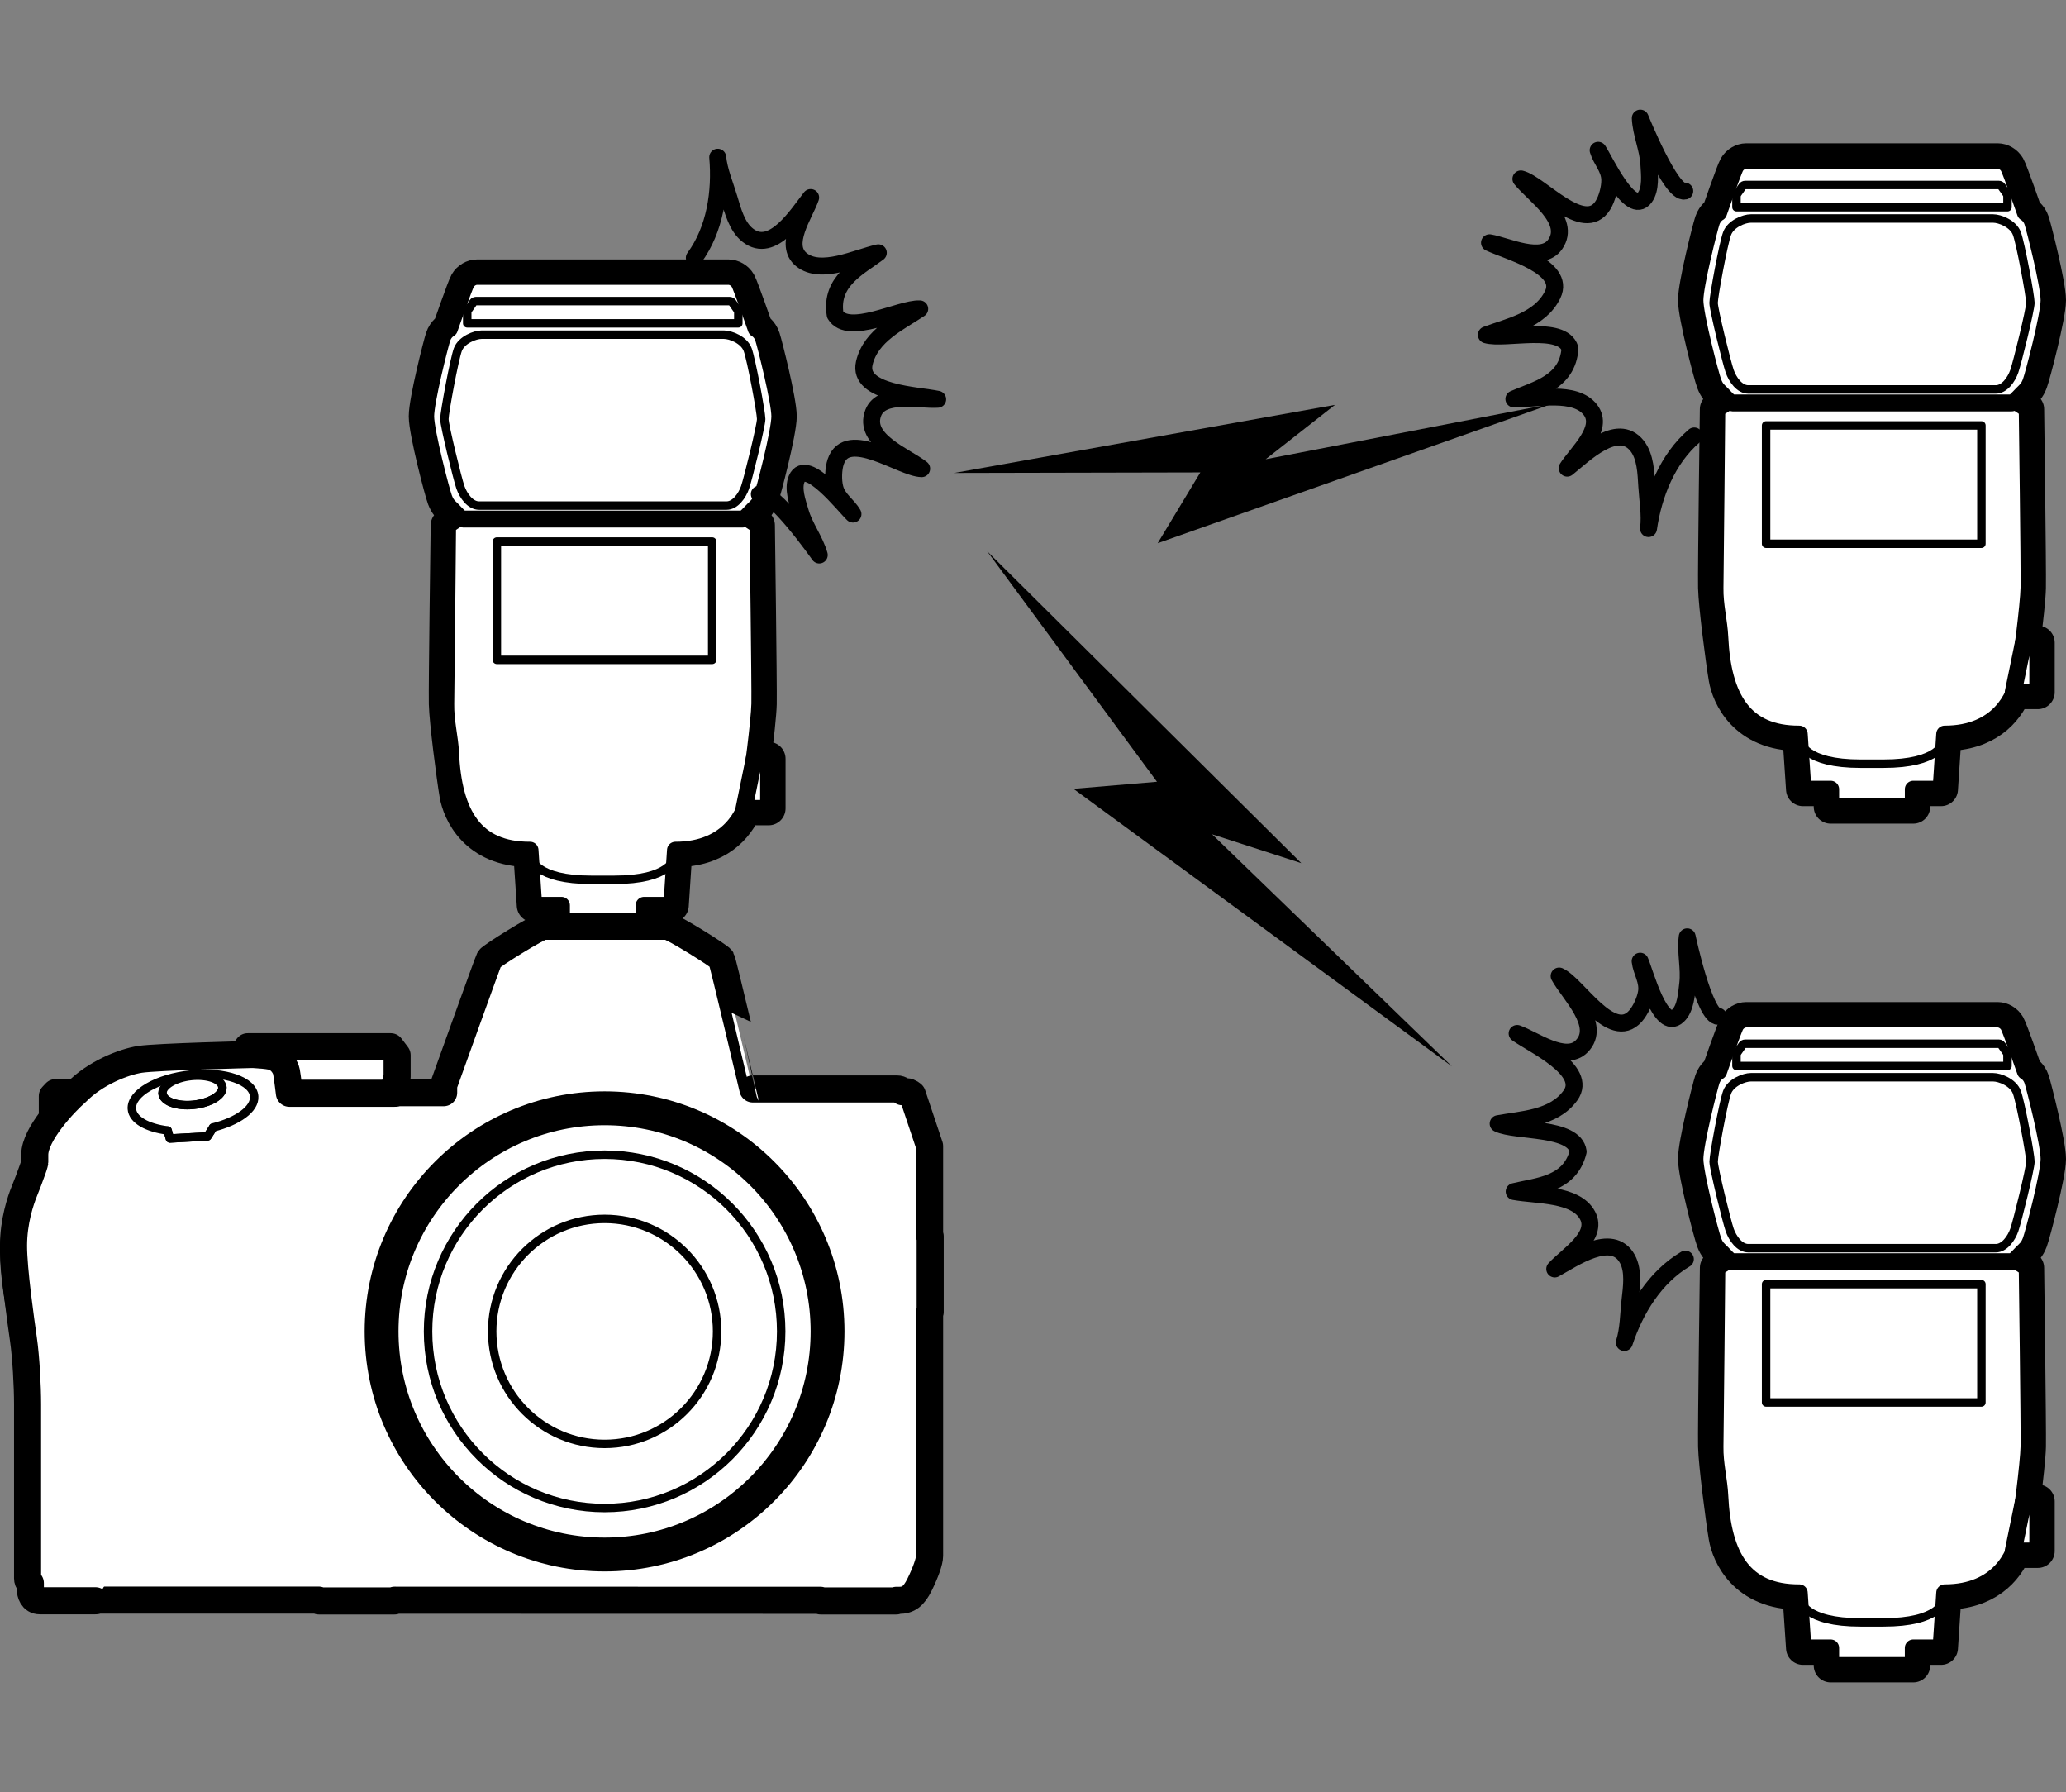 <?xml version="1.0" encoding="iso-8859-1"?>
<!-- Generator: Adobe Illustrator 16.0.0, SVG Export Plug-In . SVG Version: 6.00 Build 0)  -->
<!DOCTYPE svg PUBLIC "-//W3C//DTD SVG 1.1//EN" "http://www.w3.org/Graphics/SVG/1.1/DTD/svg11.dtd">
<svg version="1.1" xmlns="http://www.w3.org/2000/svg" xmlns:xlink="http://www.w3.org/1999/xlink" x="0px" y="0px"
	 width="213.635px" height="185.272px" viewBox="0 0 213.635 185.272" style="enable-background:new 0 0 213.635 185.272;"
	 xml:space="preserve">
<rect x="0" y="0" width="213.635" height="185.272" fill="#808080" stroke="none"/>
<g id="Gray_x5F_back" style="display:none;">
	<rect x="6605.04" y="6156.742" style="display:inline;fill:none;" width="79.069" height="59.228"/>
</g>
<g id="Frame" style="display:none;">
	
		<rect x="6605.04" y="6156.742" style="display:inline;fill:none;stroke:#000000;stroke-width:0.3;" width="79.069" height="59.228"/>
</g>
<g id="WRR10" style="display:none;">
	<g style="display:inline;">
		<g>
			<path style="fill:none;stroke:#000000;stroke-width:1.6;stroke-linecap:round;stroke-linejoin:round;stroke-miterlimit:10;" d="
				M6641.741,6208.453c0,0.206,0.169,0.374,0.374,0.374h2.661c0.205,0,0.374-0.168,0.374-0.374v-3.419
				c0-0.206-0.169-0.374-0.374-0.374h-2.661c-0.205,0-0.374,0.168-0.374,0.374V6208.453z"/>
			<path style="fill:none;stroke:#000000;stroke-width:0.5;stroke-linecap:round;stroke-linejoin:round;stroke-miterlimit:10;" d="
				M6641.741,6208.453c0,0.206,0.169,0.374,0.374,0.374h2.661c0.205,0,0.374-0.168,0.374-0.374v-3.419
				c0-0.206-0.169-0.374-0.374-0.374h-2.661c-0.205,0-0.374,0.168-0.374,0.374V6208.453z"/>
			<path style="fill:#FFFFFF;" d="M6641.741,6208.453c0,0.206,0.169,0.374,0.374,0.374h2.661c0.205,0,0.374-0.168,0.374-0.374
				v-3.419c0-0.206-0.169-0.374-0.374-0.374h-2.661c-0.205,0-0.374,0.168-0.374,0.374V6208.453z"/>
		</g>
		<path style="fill:none;stroke:#000000;stroke-width:0.25;" d="M6642.214,6208.048c0,0.103,0.084,0.188,0.188,0.188h2.067
			c0.103,0,0.188-0.085,0.188-0.188v-2.61c0-0.103-0.085-0.188-0.188-0.188h-2.067c-0.104,0-0.188,0.085-0.188,0.188V6208.048z"/>
		<g>
			<rect x="6644.887" y="6205.481" width="0.264" height="0.297"/>
			<rect x="6644.887" y="6207.708" width="0.264" height="0.296"/>
		</g>
		<path style="fill:none;stroke:#000000;stroke-width:0.25;" d="M6642.907,6208.11c0,0.052,0.042,0.094,0.094,0.094h0.803
			c0.051,0,0.093-0.042,0.093-0.094v-0.264c0-0.052-0.042-0.094-0.093-0.094h-0.803c-0.052,0-0.094,0.042-0.094,0.094V6208.11z"/>
	</g>
</g>
<g id="body">
</g>
<g id="body_x5F_flash" style="display:none;">
	<g style="display:inline;">
		<path style="fill:#FFFFFF;stroke:#000000;stroke-linecap:round;stroke-linejoin:round;stroke-miterlimit:10;" d="M6631,6188.28
			c0,0,0-2.869,0-3.041s-0.383-2.656-0.539-2.906s-1.047-0.984-1.5-1.063h-2.211c-0.453,0.078-1.344,0.813-1.5,1.063
			s-0.539,2.734-0.539,2.906s0,3.041,0,3.041l-0.678,0.425l-1.871,0.963c0,0-0.1,0-0.209,0s-0.219-0.119-0.219-0.274
			s0.25-5.154,0.281-5.717s0.422-2.609,0.75-3.547s1.299-2.997,2.031-3.156c0.934-0.203,2.766-0.203,2.766-0.203h0.586
			c0,0,1.832,0,2.766,0.203c0.732,0.159,1.703,2.219,2.031,3.156s0.719,2.984,0.75,3.547c0.014,0.24,0.066,1.289,0.123,2.425
			c0,0-0.37,0.325-0.37,1.138s0.501,1.528,0.501,1.528c0.017,0.358,0.027,0.594,0.027,0.626c0,0.155-0.109,0.274-0.219,0.274
			s-0.209,0-0.209,0l-1.786-0.811c0,0-0.518-0.359-0.57-0.391s-0.138-0.079-0.138-0.079L6631,6188.28z"/>
		<g>
			<g>
				<g>
					<g>
						<path style="fill:none;stroke:#000000;stroke-linecap:round;stroke-linejoin:round;stroke-miterlimit:10;" d="
							M6642.502,6193.919h-0.759c0-0.018,0-0.035,0-0.052c0-0.15-0.145-0.265-0.287-0.265c-0.144,0-0.527,0.042-0.702-0.278
							c-0.176-0.322-0.176-0.322-0.176-0.322s-0.013-0.293-0.025-0.427c-0.011-0.135-0.094-0.205-0.214-0.237
							c-0.119-0.032-0.21-0.054-0.21-0.054s0.021-0.28,0-0.367c-0.018-0.085-0.095-0.15-0.099-0.154l0.064-0.428
							c0.021-0.063-0.051-0.155-0.168-0.216c-0.016-0.01-0.116-0.036-0.282-0.079l0.006-0.015l0.076-0.045l0.105-0.537l-0.072-0.062
							l-0.011-0.003l0.002-0.013v-0.006l0.026,0.006l0.077-0.043l0.087-0.435l-0.071-0.063l-1.95-0.456l0.046-0.193
							c0.03-0.134-0.055-0.268-0.189-0.298l-0.848-0.194c-0.134-0.029-0.27,0.056-0.299,0.189l-0.044,0.184l-1.892-0.442
							l-0.124,0.05l-0.086,0.401l0.023,0.066v0.003l-0.006-0.003l-0.123,0.05l-0.105,0.505l0.025,0.068l0.01,0.005
							c-0.035-0.005-0.068-0.003-0.097,0.003c-0.131-0.158-0.248-0.318-0.332-0.453c0.07-0.033,0.142-0.066,0.168-0.081
							c0.062-0.032,0.063-0.075,0.063-0.143c0-0.07,0-0.082,0-0.147c0-0.067-0.035-0.064-0.105-0.075
							c-0.042-0.008-0.23-0.01-0.376-0.01c-0.184-0.34-0.408-0.715-0.72-1.268c-0.404-0.72-1.015-0.848-1.161-0.887
							c-0.04-0.011-0.086-0.022-0.139-0.036l0.01-0.021c-0.006,0.006-0.012,0.014-0.02,0.019c-0.146-0.037-0.324-0.075-0.434-0.075
							l-0.324,0.01c0,0,0-0.015,0-0.037c0-0.02-0.014-0.053-0.029-0.075l-0.121-0.164c-0.015-0.022-0.051-0.041-0.079-0.041h-0.141
							h-0.058c0,0,0-0.098,0-0.196s-0.11-0.199-0.2-0.199c-0.092,0-0.883,0-0.883,0v0.298h0.283v0.088h-3.678v-0.088h0.283v-0.298
							c0,0-0.791,0-0.883,0c-0.09,0-0.2,0.101-0.2,0.199s0,0.196,0,0.196h-0.061h-0.139c-0.025,0-0.063,0.019-0.079,0.041
							l-0.12,0.164c-0.016,0.022-0.028,0.056-0.028,0.075c0,0.022,0,0.037,0,0.037l-0.324-0.01c-0.098,0-0.25,0.031-0.388,0.063
							c-0.001-0.002-0.003-0.004-0.006-0.006l0.005,0.009c-0.074,0.017-0.141,0.033-0.192,0.048
							c-0.146,0.039-0.76,0.167-1.164,0.887s-0.663,1.139-0.877,1.565c-0.07,0.141-0.202,0.334-0.361,0.535h-0.03
							c0,0,0.012,0,0.03,0c-0.158,0.199-0.345,0.405-0.53,0.567l-0.738,0.342c-0.187,0.023-0.477,0.056-0.738,0.071
							c-0.432,0.027-2.859,0.076-2.859,0.076s-0.143-0.061-0.253-0.092c-0.11-0.032-1.452-0.187-2.235-0.214
							c-0.636-0.022-2.037,0.224-3.024,0.397c-0.151-0.002-0.367,0.03-0.598,0.097c-0.02,0.007-0.039,0.013-0.057,0.019
							c-0.908,0.171-2.341,0.878-2.649,2.051c-0.045,0.174-0.106,0.757-0.132,1.031l-0.003,0.001l0.003-0.001
							c-0.005,0.047-0.009,0.086-0.01,0.112c-0.015,0.171-0.063,0.467-0.25,0.589c-0.185,0.123-0.27,0.165-0.413,0.189
							c-0.144,0.023-0.253,0.125-0.253,0.288c0,0.01,0,0.021,0,0.03h-0.717c-0.054,0-0.1,0.045-0.1,0.101v0.182
							c0,0.055,0.046,0.099,0.1,0.099h0.717c0,0.018,0,0.034,0,0.049c0,0.097,0.021,0.221,0.223,0.291
							c0.205,0.072,0.606,0.243,0.606,0.697c0,0.456-0.073,5.435-0.073,7.362s0.079,7.397,0.079,7.829
							c0,0.431,0.162,0.622,0.791,0.622c0.5,0,18.975,0,26.741,0l0.001,0.039c0.094,0,0.175-0.015,0.242-0.039
							c1.858,0,3.045,0,3.134,0c0.465,0,2.719-0.489,2.72-2.57l0,0l0,0l0,0c0-2.082-0.099-14.575-0.099-14.755
							c0-0.179,0.086-0.358,0.201-0.421c0.116-0.063,0.173-0.075,0.264-0.098c0.09-0.021,0.25-0.071,0.25-0.276
							c0-0.018,0-0.036,0-0.052h0.004h0.755c0.055,0,0.1-0.045,0.1-0.101v-0.182
							C6642.602,6193.964,6642.557,6193.919,6642.502,6193.919z"/>
						<path style="fill:#FFFFFF;" d="M6642.502,6193.919h-0.759c0-0.018,0-0.035,0-0.052c0-0.15-0.145-0.265-0.287-0.265
							c-0.144,0-0.527,0.042-0.702-0.278c-0.176-0.322-0.176-0.322-0.176-0.322s-0.013-0.293-0.025-0.427
							c-0.011-0.135-0.094-0.205-0.214-0.237c-0.119-0.032-0.21-0.054-0.21-0.054s0.021-0.28,0-0.367
							c-0.018-0.085-0.095-0.15-0.099-0.154l0.064-0.428c0.021-0.063-0.051-0.155-0.168-0.216c-0.016-0.01-0.116-0.036-0.282-0.079
							l0.006-0.015l0.076-0.045l0.105-0.537l-0.072-0.062l-0.011-0.003l0.002-0.013v-0.006l0.026,0.006l0.077-0.043l0.087-0.435
							l-0.071-0.063l-1.95-0.456l0.046-0.193c0.03-0.134-0.055-0.268-0.189-0.298l-0.848-0.194c-0.134-0.029-0.27,0.056-0.299,0.189
							l-0.044,0.184l-1.892-0.442l-0.124,0.05l-0.086,0.401l0.023,0.066v0.003l-0.006-0.003l-0.123,0.05l-0.105,0.505l0.025,0.068
							l0.01,0.005c-0.035-0.005-0.068-0.003-0.097,0.003c-0.131-0.158-0.248-0.318-0.332-0.453c0.07-0.033,0.142-0.066,0.168-0.081
							c0.062-0.032,0.063-0.075,0.063-0.143c0-0.07,0-0.082,0-0.147c0-0.067-0.035-0.064-0.105-0.075
							c-0.042-0.008-0.23-0.01-0.376-0.01c-0.184-0.34-0.408-0.715-0.72-1.268c-0.404-0.72-1.015-0.848-1.161-0.887
							c-0.04-0.011-0.086-0.022-0.139-0.036l0.01-0.021c-0.006,0.006-0.012,0.014-0.02,0.019c-0.146-0.037-0.324-0.075-0.434-0.075
							l-0.324,0.01c0,0,0-0.015,0-0.037c0-0.02-0.014-0.053-0.029-0.075l-0.121-0.164c-0.015-0.022-0.051-0.041-0.079-0.041h-0.141
							h-0.058c0,0,0-0.098,0-0.196s-0.11-0.199-0.2-0.199c-0.092,0-0.883,0-0.883,0v0.298h0.283v0.088h-3.678v-0.088h0.283v-0.298
							c0,0-0.791,0-0.883,0c-0.09,0-0.2,0.101-0.2,0.199s0,0.196,0,0.196h-0.061h-0.139c-0.025,0-0.063,0.019-0.079,0.041
							l-0.12,0.164c-0.016,0.022-0.028,0.056-0.028,0.075c0,0.022,0,0.037,0,0.037l-0.324-0.01c-0.098,0-0.25,0.031-0.388,0.063
							c-0.001-0.002-0.003-0.004-0.006-0.006l0.005,0.009c-0.074,0.017-0.141,0.033-0.192,0.048
							c-0.146,0.039-0.76,0.167-1.164,0.887s-0.663,1.139-0.877,1.565c-0.07,0.141-0.202,0.334-0.361,0.535h-0.03
							c0,0,0.012,0,0.03,0c-0.158,0.199-0.345,0.405-0.53,0.567l-0.738,0.342c-0.187,0.023-0.477,0.056-0.738,0.071
							c-0.432,0.027-2.859,0.076-2.859,0.076s-0.143-0.061-0.253-0.092c-0.11-0.032-1.452-0.187-2.235-0.214
							c-0.636-0.022-2.037,0.224-3.024,0.397c-0.151-0.002-0.367,0.03-0.598,0.097c-0.02,0.007-0.039,0.013-0.057,0.019
							c-0.908,0.171-2.341,0.878-2.649,2.051c-0.045,0.174-0.106,0.757-0.132,1.031l-0.003,0.001l0.003-0.001
							c-0.005,0.047-0.009,0.086-0.01,0.112c-0.015,0.171-0.063,0.467-0.25,0.589c-0.185,0.123-0.27,0.165-0.413,0.189
							c-0.144,0.023-0.253,0.125-0.253,0.288c0,0.01,0,0.021,0,0.03h-0.717c-0.054,0-0.1,0.045-0.1,0.101v0.182
							c0,0.055,0.046,0.099,0.1,0.099h0.717c0,0.018,0,0.034,0,0.049c0,0.097,0.021,0.221,0.223,0.291
							c0.205,0.072,0.606,0.243,0.606,0.697c0,0.456-0.073,5.435-0.073,7.362s0.079,7.397,0.079,7.829
							c0,0.431,0.162,0.622,0.791,0.622c0.5,0,18.975,0,26.741,0l0.001,0.039c0.094,0,0.175-0.015,0.242-0.039
							c1.858,0,3.045,0,3.134,0c0.465,0,2.719-0.489,2.72-2.57l0,0l0,0l0,0c0-2.082-0.099-14.575-0.099-14.755
							c0-0.179,0.086-0.358,0.201-0.421c0.116-0.063,0.173-0.075,0.264-0.098c0.09-0.021,0.25-0.071,0.25-0.276
							c0-0.018,0-0.036,0-0.052h0.004h0.755c0.055,0,0.1-0.045,0.1-0.101v-0.182
							C6642.602,6193.964,6642.557,6193.919,6642.502,6193.919z"/>
						
							<path style="fill:none;stroke:#000000;stroke-width:0.5;stroke-linecap:round;stroke-linejoin:round;stroke-miterlimit:10;" d="
							M6642.502,6193.919h-0.759c0-0.018,0-0.035,0-0.052c0-0.15-0.145-0.265-0.287-0.265c-0.144,0-0.527,0.042-0.702-0.278
							c-0.176-0.322-0.176-0.322-0.176-0.322s-0.013-0.293-0.025-0.427c-0.011-0.135-0.094-0.205-0.214-0.237
							c-0.119-0.032-0.21-0.054-0.21-0.054s0.021-0.28,0-0.367c-0.018-0.085-0.095-0.15-0.099-0.154l0.064-0.428
							c0.021-0.063-0.051-0.155-0.168-0.216c-0.016-0.01-0.116-0.036-0.282-0.079l0.006-0.015l0.076-0.045l0.105-0.537l-0.072-0.062
							l-0.011-0.003l0.002-0.013v-0.006l0.026,0.006l0.077-0.043l0.087-0.435l-0.071-0.063l-1.95-0.456l0.046-0.193
							c0.03-0.134-0.055-0.268-0.189-0.298l-0.848-0.194c-0.134-0.029-0.27,0.056-0.299,0.189l-0.044,0.184l-1.892-0.442
							l-0.124,0.05l-0.086,0.401l0.023,0.066v0.003l-0.006-0.003l-0.123,0.05l-0.105,0.505l0.025,0.068l0.01,0.005
							c-0.035-0.005-0.068-0.003-0.097,0.003c-0.131-0.158-0.248-0.318-0.332-0.453c0.07-0.033,0.142-0.066,0.168-0.081
							c0.062-0.032,0.063-0.075,0.063-0.143c0-0.07,0-0.082,0-0.147c0-0.067-0.035-0.064-0.105-0.075
							c-0.042-0.008-0.23-0.01-0.376-0.01c-0.184-0.34-0.408-0.715-0.72-1.268c-0.404-0.72-1.015-0.848-1.161-0.887
							c-0.04-0.011-0.086-0.022-0.139-0.036l0.01-0.021c-0.006,0.006-0.012,0.014-0.02,0.019c-0.146-0.037-0.324-0.075-0.434-0.075
							l-0.324,0.01c0,0,0-0.015,0-0.037c0-0.02-0.014-0.053-0.029-0.075l-0.121-0.164c-0.015-0.022-0.051-0.041-0.079-0.041h-0.141
							h-0.058c0,0,0-0.098,0-0.196s-0.11-0.199-0.2-0.199c-0.092,0-0.883,0-0.883,0v0.298h0.283v0.088h-3.678v-0.088h0.283v-0.298
							c0,0-0.791,0-0.883,0c-0.09,0-0.2,0.101-0.2,0.199s0,0.196,0,0.196h-0.061h-0.139c-0.025,0-0.063,0.019-0.079,0.041
							l-0.12,0.164c-0.016,0.022-0.028,0.056-0.028,0.075c0,0.022,0,0.037,0,0.037l-0.324-0.01c-0.098,0-0.25,0.031-0.388,0.063
							c-0.001-0.002-0.003-0.004-0.006-0.006l0.005,0.009c-0.074,0.017-0.141,0.033-0.192,0.048
							c-0.146,0.039-0.76,0.167-1.164,0.887s-0.663,1.139-0.877,1.565c-0.07,0.141-0.202,0.334-0.361,0.535h-0.03
							c0,0,0.012,0,0.03,0c-0.158,0.199-0.345,0.405-0.53,0.567l-0.738,0.342c-0.187,0.023-0.477,0.056-0.738,0.071
							c-0.432,0.027-2.859,0.076-2.859,0.076s-0.143-0.061-0.253-0.092c-0.11-0.032-1.452-0.187-2.235-0.214
							c-0.636-0.022-2.037,0.224-3.024,0.397c-0.151-0.002-0.367,0.03-0.598,0.097c-0.02,0.007-0.039,0.013-0.057,0.019
							c-0.908,0.171-2.341,0.878-2.649,2.051c-0.045,0.174-0.106,0.757-0.132,1.031l-0.003,0.001l0.003-0.001
							c-0.005,0.047-0.009,0.086-0.01,0.112c-0.015,0.171-0.063,0.467-0.25,0.589c-0.185,0.123-0.27,0.165-0.413,0.189
							c-0.144,0.023-0.253,0.125-0.253,0.288c0,0.01,0,0.021,0,0.03h-0.717c-0.054,0-0.1,0.045-0.1,0.101v0.182
							c0,0.055,0.046,0.099,0.1,0.099h0.717c0,0.018,0,0.034,0,0.049c0,0.097,0.021,0.221,0.223,0.291
							c0.205,0.072,0.606,0.243,0.606,0.697c0,0.456-0.073,5.435-0.073,7.362s0.079,7.397,0.079,7.829
							c0,0.431,0.162,0.622,0.791,0.622c0.5,0,18.975,0,26.741,0l0.001,0.039c0.094,0,0.175-0.015,0.242-0.039
							c1.858,0,3.045,0,3.134,0c0.465,0,2.719-0.489,2.72-2.57l0,0l0,0l0,0c0-2.082-0.099-14.575-0.099-14.755
							c0-0.179,0.086-0.358,0.201-0.421c0.116-0.063,0.173-0.075,0.264-0.098c0.09-0.021,0.25-0.071,0.25-0.276
							c0-0.018,0-0.036,0-0.052h0.004h0.755c0.055,0,0.1-0.045,0.1-0.101v-0.182
							C6642.602,6193.964,6642.557,6193.919,6642.502,6193.919z"/>
					</g>
					
						<polyline style="fill:none;stroke:#000000;stroke-width:0.25;stroke-linecap:round;stroke-linejoin:round;stroke-miterlimit:10;" points="
						6630.843,6186.597 6629.08,6186.597 6626.475,6186.597 6624.711,6186.597 6624.711,6188.28 					"/>
					
						<path style="fill:none;stroke:#000000;stroke-width:0.25;stroke-linecap:round;stroke-linejoin:round;stroke-miterlimit:10;" d="
						M6624.669,6186.602c0.134,0,0.59,0.167,0.744,0.266c0.151,0.101,0.306,0.196,1.009,0.224c0.705,0.026,1.348,0.031,1.348,0.031
						h0.344c0,0,0.313-0.005,1.017-0.031c0.703-0.027,0.857-0.123,1.01-0.224c0.154-0.099,0.611-0.266,0.744-0.266"/>
					<path style="fill:none;" d="M6627.77,6190.583c-0.371,0-3.616-0.039-3.808-0.049c-0.192-0.01-0.32,0.005-0.293-0.206
						c0.026-0.212,0.096-0.771,0.096-0.87c0-0.098,0.02-0.164,0.118-0.254c0.1-0.09,0.39-0.337,0.489-0.413
						c0.103-0.076,0.377-0.217,0.602-0.251c0.223-0.031,1.779-0.211,2.436-0.211h0.733c0.657,0,2.214,0.18,2.438,0.211
						c0.224,0.034,0.499,0.175,0.601,0.251c0.101,0.076,0.39,0.323,0.488,0.413c0.102,0.09,0.121,0.156,0.121,0.254
						c0,0.099,0.067,0.658,0.095,0.87c0.026,0.211-0.101,0.196-0.294,0.206c-0.191,0.01-3.437,0.049-3.809,0.049"/>
					
						<path style="fill:none;stroke:#000000;stroke-width:0.25;stroke-linecap:round;stroke-linejoin:round;stroke-miterlimit:10;" d="
						M6623.503,6190.422c-0.583,0.298-1.565,0.579-2.553,3.401c-0.987,2.824-1.369,6.318-1.369,7.065
						c0,1.376,0.295,7.982,0.367,8.642c0.074,0.659,0.005,1.79,1.445,1.931c1.439,0.141,4.971,0.381,6.376,0.381"/>
					
						<path style="fill:none;stroke:#000000;stroke-width:0.25;stroke-linecap:round;stroke-linejoin:round;stroke-miterlimit:10;" d="
						M6622.104,6189.683c0,0-0.965,1.781-1.477,3.421c-0.511,1.643-0.941,3.225-0.941,3.225s-0.873,0.17-1.186,0.173
						c-0.313,0.005-1.254-0.129-1.567-0.144c-0.314-0.012-1.939-0.065-3.017,0.003c-1.077,0.067-3.688,0.443-4.065,0.552
						c-0.379,0.107-0.726,0.32-0.993,0.111c-0.27-0.21-0.655-0.648-0.721-0.854"/>
					
						<path style="fill:none;stroke:#000000;stroke-width:0.5;stroke-linecap:round;stroke-linejoin:round;stroke-miterlimit:10;" d="
						M6633.848,6189.688c-0.153,0-0.318-0.001-0.399-0.005c-0.173-0.007-1.174-0.586-1.399-0.687
						c-0.229-0.1-0.433-0.216-0.529-0.292c-0.097-0.074-0.307-0.241-0.465-0.317c-0.16-0.077-0.369-0.126-0.699-0.176
						c-0.332-0.052-1.849-0.187-2.45-0.187h-0.257c-0.603,0-2.119,0.135-2.45,0.187c-0.33,0.05-0.54,0.099-0.698,0.176
						c-0.16,0.076-0.371,0.243-0.467,0.317c-0.096,0.076-0.302,0.192-0.528,0.292c-0.227,0.101-1.227,0.68-1.4,0.687
						c-0.174,0.008-0.731,0.005-0.731,0.005"/>
					
						<path style="fill:none;stroke:#000000;stroke-width:0.25;stroke-linecap:round;stroke-linejoin:round;stroke-miterlimit:10;" d="
						M6631.575,6188.745c0,0,0.065,0.074,0.209,0.269c0.093,0.13,0.159,0.188,0.182,0.392l0.081,0.969
						c0.022,0.205-0.081,0.312-0.313,0.335l-3.061,0.033h-1.793l-3.06-0.033c-0.232-0.023-0.337-0.13-0.313-0.335l0.081-0.969
						c0.021-0.203,0.087-0.262,0.183-0.392c0.142-0.194,0.207-0.269,0.207-0.269"/>
					
						<path style="fill:none;stroke:#000000;stroke-width:0.25;stroke-linecap:round;stroke-linejoin:round;stroke-miterlimit:10;" d="
						M6635.579,6209.801c-0.056,0.66-0.163,1.537-1.42,1.66c-1.439,0.141-4.972,0.381-6.375,0.381"/>
					
						<path style="fill:none;stroke:#000000;stroke-width:0.25;stroke-linecap:round;stroke-linejoin:round;stroke-miterlimit:10;" d="
						M6632.051,6190.422c0.581,0.298,1.565,0.579,2.552,3.401c0.987,2.824,1.369,6.318,1.369,7.065c0,0.484-0.036,1.619-0.089,2.914
						"/>
					
						<path style="fill:none;stroke:#000000;stroke-width:0.25;stroke-linecap:round;stroke-linejoin:round;stroke-miterlimit:10;" d="
						M6633.448,6189.683c0,0,0.966,1.781,1.477,3.421"/>
					
						<path style="fill:none;stroke:#000000;stroke-width:0.25;stroke-linecap:round;stroke-linejoin:round;stroke-miterlimit:10;" d="
						M6633.343,6188.63c0,0,0.419,0.925,0.443,0.97c0.024,0.047,0,0.084,0,0.084"/>
					
						<path style="fill:none;stroke:#000000;stroke-width:0.25;stroke-linecap:round;stroke-linejoin:round;stroke-miterlimit:10;" d="
						M6633.961,6189.919c0,0,0.139-0.202,0.39-0.153c0.252,0.048,5.46,1.291,5.576,1.354c0.117,0.061,0.189,0.153,0.168,0.216
						l-0.113,0.736l0.002,0.052"/>
					
						<polygon style="fill:none;stroke:#000000;stroke-width:0.25;stroke-linecap:round;stroke-linejoin:round;stroke-miterlimit:10;" points="
						6634.299,6189.756 6634.273,6189.688 6634.379,6189.183 6634.502,6189.133 6639.76,6190.382 6639.832,6190.444 
						6639.727,6190.981 6639.65,6191.026 					"/>
					
						<polygon style="fill:none;stroke:#000000;stroke-width:0.25;stroke-linecap:round;stroke-linejoin:round;stroke-miterlimit:10;" points="
						6634.508,6189.133 6634.484,6189.067 6634.57,6188.666 6634.694,6188.616 6639.87,6189.827 6639.941,6189.889 
						6639.854,6190.324 6639.777,6190.367 					"/>
					
						<path style="fill:none;stroke:#000000;stroke-width:0.25;stroke-linecap:round;stroke-linejoin:round;stroke-miterlimit:10;" d="
						M6636.586,6189.058l0.044-0.184c0.029-0.134,0.165-0.219,0.299-0.189l0.848,0.194c0.135,0.03,0.22,0.164,0.189,0.298
						l-0.046,0.193L6636.586,6189.058z"/>
					
						<path style="fill:none;stroke:#000000;stroke-width:0.25;stroke-linecap:round;stroke-linejoin:round;stroke-miterlimit:10;" d="
						M6640.555,6192.961c0,0-0.506-0.79-0.538-0.814c-0.033-0.023-0.156-0.111-0.309-0.145c-0.154-0.034-1.63-0.331-1.982-0.388
						c-0.35-0.059-1.472-0.204-1.707-0.261c-0.236-0.056-1.033-0.236-1.317-0.52c-0.284-0.284-0.854-1.124-0.854-1.124"/>
					
						<path style="fill:none;stroke:#000000;stroke-width:0.25;stroke-linecap:round;stroke-linejoin:round;stroke-miterlimit:10;" d="
						M6634.376,6191.646c0.156,0.048,0.997,0.356,1.794,0.478c0.798,0.118,1.206,0.184,1.662,0.277
						c0.458,0.094,1.565,0.128,2.016,2.357c0.452,2.228,0.204,14.717,0.204,15.354c0,0.64-0.844,1.891-1.802,1.891
						c-0.956,0-2.573,0-2.573,0s-0.067,0.511-0.646,0.511"/>
					
						<path style="fill:none;stroke:#000000;stroke-width:0.25;stroke-linecap:round;stroke-linejoin:round;stroke-miterlimit:10;" d="
						M6640.761,6193.333c0,0,0.014,0-0.034,0c-0.05,0-0.063,0.056-0.053,0.132c0.01,0.076,0.109,0.464,0.17,0.649
						c0.06,0.185,0.185,0.703,0.185,0.999"/>
					
						<line style="fill:none;stroke:#000000;stroke-width:0.25;stroke-linecap:round;stroke-linejoin:round;stroke-miterlimit:10;" x1="6639.981" y1="6192.072" x2="6634.585" y2="6190.713"/>
					
						<line style="fill:none;stroke:#000000;stroke-width:0.25;stroke-linecap:round;stroke-linejoin:round;stroke-miterlimit:10;" x1="6607.586" y1="6194.272" x2="6607.483" y2="6197.058"/>
					
						<path style="fill:none;stroke:#000000;stroke-width:0.25;stroke-linecap:round;stroke-linejoin:round;stroke-miterlimit:10;" d="
						M6606.702,6195.243h-0.756c-0.054,0-0.1,0.045-0.1,0.101v0.182c0,0.055,0.046,0.099,0.1,0.099h0.762"/>
					
						<path style="fill:none;stroke:#000000;stroke-width:0.25;stroke-linecap:round;stroke-linejoin:round;stroke-miterlimit:10;" d="
						M6611.232,6195.25c0.003,0.11,0.096,0.198,0.208,0.194l4.278-0.146c0.111-0.005,0.197-0.097,0.194-0.208l-0.015-0.446
						c-0.005-0.111-0.098-0.201-0.208-0.196l-4.278,0.146c-0.111,0.004-0.2,0.096-0.195,0.207L6611.232,6195.25z"/>
					
						<path style="fill:none;stroke:#000000;stroke-width:0.25;stroke-linecap:round;stroke-linejoin:round;stroke-miterlimit:10;" d="
						M6636.557,6192.431c-0.104-0.018-0.324-0.027-0.278,0.232c0.045,0.257,0.148,0.793,0.182,0.933
						c0.035,0.141,0.138,0.322,0.37,0.322c0.233,0,1.851,0,1.916,0c0.068,0,0.167-0.063,0.143-0.159
						c-0.025-0.098-0.248-1.004-1.229-1.159C6636.679,6192.447,6636.557,6192.431,6636.557,6192.431z"/>
					
						<path style="fill:none;stroke:#000000;stroke-width:0.25;stroke-linecap:round;stroke-linejoin:round;stroke-miterlimit:10;" d="
						M6636.17,6194.11c0,0,0.312,1.565,0.387,1.904c0.076,0.337,0.134,0.23,0.422,0.23c0.289,0,2.451,0,2.451,0
						c0.176,0,0.511-0.101,0.511,0.25c0,0.352,0,0.658,0,0.75c0,0.09-0.1,0.279-0.394,0.279s-2.312,0-2.496,0
						c-0.186,0-0.272-0.034-0.237,0.157c0.036,0.191,0.151,1.07,0.178,1.196c0.028,0.129,0.048,0.241,0.214,0.275"/>
					
						<path style="fill:none;stroke:#000000;stroke-width:0.25;stroke-linecap:round;stroke-linejoin:round;stroke-miterlimit:10;" d="
						M6607.586,6196.147c0,0,5.965-0.193,6.836-0.193c0.874,0,2.367,0.113,2.688-0.301s0.601-0.884,0.727-1.042
						c0.127-0.158,0.474-0.563,1.003-0.563s1.526,0,1.526,0"/>
					
						<path style="fill:none;stroke:#000000;stroke-width:0.25;stroke-linecap:round;stroke-linejoin:round;stroke-miterlimit:10;" d="
						M6615.802,6195.942c-0.1,0.213-0.088,0.354-0.705,0.375"/>
					
						<path style="fill:none;stroke:#000000;stroke-width:0.25;stroke-linecap:round;stroke-linejoin:round;stroke-miterlimit:10;" d="
						M6610.05,6196.868c-0.525,0.154-1.936,0.616-2.242,0.648"/>
					
						<path style="fill:none;stroke:#000000;stroke-width:0.25;stroke-linecap:round;stroke-linejoin:round;stroke-miterlimit:10;" d="
						M6618.259,6197.141c-0.846,0.192-2.971,0.947-2.971,3.231c0,2.287,0,11.103,0,11.405c0,0.302,0.029,0.691-0.368,0.691"/>
					
						<path style="fill:none;stroke:#000000;stroke-width:0.25;stroke-linecap:round;stroke-linejoin:round;stroke-miterlimit:10;" d="
						M6636.037,6203.43c0,0,0.052,0.026-0.228,0.408c-0.279,0.383-0.499,0.842-0.606,1.217c-0.104,0.376-0.395,1.634-0.395,2.476
						s0.612,2.106,0.789,2.271c0.177,0.167,0.621,0.484,0.779,0.443s0.607-0.1,0.607-0.368c0-0.267,0-5.575,0-5.726
						c0-0.149-0.116-0.169-0.147-0.341c-0.033-0.173-0.093-0.204-0.169-0.235S6636.178,6203.37,6636.037,6203.43z"/>
					
						<path style="fill:none;stroke:#000000;stroke-width:0.25;stroke-linecap:round;stroke-linejoin:round;stroke-miterlimit:10;" d="
						M6615.278,6190.542c0.493,0.174,1.775,0.8,1.989,1.761c0.215,0.958,0.449,2.497,0.449,2.497"/>
					
						<path style="fill:none;stroke:#000000;stroke-width:0.25;stroke-linecap:round;stroke-linejoin:round;stroke-miterlimit:10;" d="
						M6616.527,6191.244c0.265,0.267,0.626,1.219-0.891,1.792c-1.518,0.572-4.229,0.811-5.132,0.788
						c-0.906-0.021-2.698,0.094-2.919,0.211"/>
					
						<path style="fill:none;stroke:#000000;stroke-width:0.25;stroke-linecap:round;stroke-linejoin:round;stroke-miterlimit:10;" d="
						M6618.749,6198.641c0.061-0.531,0.116-0.97,0.145-1.125c0.078-0.424-0.365-0.52-0.5-0.448"/>
					
						<path style="fill:none;stroke:#000000;stroke-width:0.25;stroke-linecap:round;stroke-linejoin:round;stroke-miterlimit:10;" d="
						M6619.646,6212.474c-0.322,0-0.461-0.053-0.504-0.411c-0.043-0.357-0.355-3.731-0.436-4.873
						c-0.076-1.116-0.154-4.923-0.166-5.855"/>
					
						<path style="fill:none;stroke:#000000;stroke-width:0.25;stroke-linecap:round;stroke-linejoin:round;stroke-miterlimit:10;" d="
						M6635.62,6212.467c0.29-0.165,0.383-0.248,0.442-0.731c0.061-0.481,0.161-1.461,0.161-1.461"/>
					
						<path style="fill:none;stroke:#000000;stroke-width:0.25;stroke-linecap:round;stroke-linejoin:round;stroke-miterlimit:10;" d="
						M6638.197,6201.594c0,1.189-0.981,1.513-1.264,1.398c-0.207-0.083-0.377-0.312-0.353-0.539
						c0.014-0.123,0.045-0.574,0.045-0.839c0-0.266-0.045-0.849-0.045-0.849c-0.019-0.282,0.146-0.454,0.353-0.539
						c0.282-0.113,1.264,0.211,1.264,1.4V6201.594z"/>
					
						<path style="fill:none;stroke:#000000;stroke-width:0.25;stroke-linecap:round;stroke-linejoin:round;stroke-miterlimit:10;" d="
						M6635.991,6203.532v-3.778l0.052-0.549l0.532-0.089c0,0,0.133-0.037,0.708,0.064c0.576,0.103,1.997,0.734,1.997,2.452
						c0,1.717-1.354,2.232-1.661,2.335c-0.019,0.006-0.042,0.012-0.067,0.02c0,0-0.707,0.221-0.801,0.236"/>
					
						<path style="fill:none;stroke:#000000;stroke-width:0.25;stroke-linecap:round;stroke-linejoin:round;stroke-miterlimit:10;" d="
						M6618.774,6198.643c0,0-0.864,0-1.266,0c-0.403,0-1.146,0.496-1.146,1.32c0,0.823,0.624,1.371,1.063,1.371s1.147,0,1.147,0"/>
					
						<path style="fill:none;stroke:#000000;stroke-width:0.25;stroke-linecap:round;stroke-linejoin:round;stroke-miterlimit:10;" d="
						M6618.759,6198.66v0.438c0,0,0.355,0.382,0.355,0.837s-0.437,1.051-0.437,1.051v0.245"/>
					<path style="fill:none;" d="M6634.842,6192.645c-0.02-0.055-0.09-0.283-0.112-0.35c-0.103-0.311-0.249-0.538-0.329-0.514
						c-0.079,0.026-0.061,0.298,0.041,0.606c0.019,0.055,0.091,0.282,0.113,0.351c0.101,0.309,0.247,0.54,0.327,0.514
						C6634.96,6193.225,6634.942,6192.953,6634.842,6192.645z"/>
					
						<ellipse transform="matrix(0.95 -0.311 0.311 0.95 -1599.415 2374.627)" style="fill:none;" cx="6635.546" cy="6195.281" rx="0.183" ry="0.717"/>
					
						<ellipse transform="matrix(-0.275 -0.962 0.962 -0.275 2473.604 14248.099)" style="fill:none;stroke:#000000;stroke-width:0.25;stroke-linecap:round;stroke-linejoin:round;stroke-miterlimit:10;" cx="6610.482" cy="6191.128" rx="0.203" ry="0.787"/>
					
						<path style="fill:none;stroke:#000000;stroke-width:0.25;stroke-linecap:round;stroke-linejoin:round;stroke-miterlimit:10;" d="
						M6619.433,6191.726c0.214-0.003,1.374-0.018,1.563-0.073c0.192-0.056,0.22-0.113,0.22-0.113"/>
					
						<path style="fill:none;stroke:#000000;stroke-width:0.25;stroke-linecap:round;stroke-linejoin:round;stroke-miterlimit:10;" d="
						M6616.898,6191.643c0.173,0.046,0.479,0.119,0.729,0.104"/>
					
						<path style="fill:none;stroke:#000000;stroke-width:0.25;stroke-linecap:round;stroke-linejoin:round;stroke-miterlimit:10;" d="
						M6617.628,6191.752c0.159-0.225,0.39-0.628,0.914-0.628s0.891,0.602,0.891,0.602"/>
					
						<circle style="fill:none;stroke:#000000;stroke-width:0.25;stroke-linecap:round;stroke-linejoin:round;stroke-miterlimit:10;" cx="6627.855" cy="6201.633" r="7.257"/>
					
						<circle style="fill:none;stroke:#000000;stroke-width:0.25;stroke-linecap:round;stroke-linejoin:round;stroke-miterlimit:10;" cx="6627.744" cy="6201.633" r="8.161"/>
					
						<circle style="fill:none;stroke:#000000;stroke-width:0.25;stroke-linecap:round;stroke-linejoin:round;stroke-miterlimit:10;" cx="6627.855" cy="6201.633" r="5.806"/>
					<g>
						
							<line style="fill:none;stroke:#000000;stroke-width:0.25;stroke-linecap:round;stroke-linejoin:round;" x1="6639.559" y1="6191.003" x2="6639.825" y2="6189.823"/>
					</g>
				</g>
				<g>
					
						<path style="fill:none;stroke:#000000;stroke-width:0.25;stroke-linecap:round;stroke-linejoin:round;stroke-miterlimit:10;" d="
						M6636.87,6205.295c0,0,0.34,0,0.514,0.037c0.174,0.036,0.174,0.051,0.174,0.182c0,0.133,0,0.198,0,0.198
						s0.119-0.002,0.119,0.136c0,0.136,0,1.352,0,1.466c0,0.112-0.048,0.172-0.117,0.188v0.189c0,0,0.117,0.112,0.117,0.315
						c0,0.2-0.022,0.511-0.022,0.636s-0.031,0.217-0.175,0.224c-0.142,0.008-0.591,0.059-0.591,0.059v-1.563l-0.069-0.027
						L6636.87,6205.295z"/>
					
						<polyline style="fill:none;stroke:#000000;stroke-width:0.25;stroke-linecap:round;stroke-linejoin:round;stroke-miterlimit:10;" points="
						6637.56,6207.692 6637.238,6207.37 6636.908,6207.363 					"/>
					
						<line style="fill:none;stroke:#000000;stroke-width:0.25;stroke-linecap:round;stroke-linejoin:round;stroke-miterlimit:10;" x1="6637.55" y1="6205.691" x2="6637.55" y2="6207.527"/>
				</g>
				
					<circle style="fill:none;stroke:#000000;stroke-width:0.25;stroke-linecap:round;stroke-linejoin:round;stroke-miterlimit:10;" cx="6621.39" cy="6209.902" r="0.789"/>
				
					<circle style="fill:none;stroke:#000000;stroke-width:0.25;stroke-linecap:round;stroke-linejoin:round;stroke-miterlimit:10;" cx="6617.691" cy="6199.937" r="0.79"/>
				
					<circle style="fill:none;stroke:#000000;stroke-width:0.25;stroke-linecap:round;stroke-linejoin:round;stroke-miterlimit:10;" cx="6618.526" cy="6192.699" r="0.943"/>
				<circle style="fill:none;" cx="6620.404" cy="6192.537" r="0.151"/>
				<g>
					<g>
						<path style="fill:none;" d="M6614.911,6191.072c0.024,0.334-0.551,0.666-1.283,0.741c-0.732,0.072-1.344-0.136-1.367-0.472
							c-0.022-0.333,0.552-0.665,1.283-0.738C6614.274,6190.527,6614.889,6190.737,6614.911,6191.072z"/>
						<g>
							<path style="fill:none;stroke:#000000;stroke-width:0.25;stroke-linecap:round;stroke-linejoin:round;" d="
								M6614.762,6191.023c0.022,0.303-0.476,0.604-1.11,0.669c-0.633,0.065-1.164-0.131-1.187-0.437
								c-0.022-0.304,0.476-0.605,1.11-0.668C6614.209,6190.522,6614.739,6190.716,6614.762,6191.023z"/>
							<path style="fill:none;stroke:#000000;stroke-width:0.25;stroke-linecap:round;stroke-linejoin:round;" d="
								M6614.762,6191.023c0.022,0.303-0.476,0.604-1.11,0.669c-0.633,0.065-1.164-0.131-1.187-0.437"/>
						</g>
					</g>
					<g>
						<path style="fill:none;stroke:#000000;stroke-width:0.25;stroke-linecap:round;stroke-linejoin:round;" d="M6615.982,6191.369
							c-0.041-0.598-1.127-0.973-2.423-0.84c-1.296,0.132-2.313,0.722-2.271,1.318c0.029,0.423,0.59,0.731,1.373,0.83l0.001,0.006
							l0.086,0.303l1.441-0.08l0.215-0.337l-0.004-0.006C6615.346,6192.329,6616.017,6191.853,6615.982,6191.369z"/>
						<polyline style="fill:none;stroke:#000000;stroke-width:0.25;stroke-linecap:round;stroke-linejoin:round;" points="
							6612.662,6192.683 6612.748,6192.986 6614.189,6192.906 6614.404,6192.569 						"/>
					</g>
				</g>
				<g>
					<path style="fill:none;" d="M6639.368,6196.489c0.048-0.095,0.111-0.125,0.172-0.133l0.003,0.173
						c-0.097,0.039-0.122,0.141-0.121,0.321c0.001,0.166,0.022,0.278,0.125,0.317v0.176c-0.07-0.011-0.129-0.046-0.175-0.135
						c-0.06-0.116-0.07-0.261-0.07-0.358C6639.301,6196.763,6639.308,6196.61,6639.368,6196.489 M6639.811,6196.487
						c-0.045-0.088-0.105-0.123-0.175-0.133l0.002,0.175c0.099,0.04,0.122,0.15,0.123,0.318c0.001,0.181-0.025,0.281-0.12,0.319
						v0.175c0.06-0.008,0.128-0.038,0.174-0.135c0.057-0.117,0.067-0.257,0.067-0.36
						C6639.882,6196.741,6639.867,6196.603,6639.811,6196.487 M6638.728,6196.494c-0.059,0.12-0.066,0.274-0.066,0.36
						c0,0.098,0.011,0.242,0.071,0.359c0.045,0.087,0.105,0.123,0.175,0.133l-0.002-0.175c-0.101-0.039-0.124-0.151-0.124-0.319
						c0-0.179,0.023-0.28,0.121-0.319l-0.002-0.175C6638.839,6196.368,6638.774,6196.399,6638.728,6196.494 M6639.17,6196.492
						c-0.044-0.09-0.105-0.124-0.175-0.134l0.001,0.175c0.1,0.039,0.124,0.151,0.125,0.319c0,0.18-0.026,0.28-0.121,0.319v0.175
						c0.06-0.01,0.127-0.039,0.175-0.135c0.057-0.117,0.067-0.257,0.067-0.361
						C6639.241,6196.746,6639.227,6196.608,6639.17,6196.492 M6638.088,6196.498c-0.06,0.12-0.067,0.272-0.067,0.359
						c0.001,0.1,0.012,0.242,0.072,0.36c0.042,0.087,0.104,0.122,0.173,0.132v-0.175c-0.101-0.038-0.123-0.15-0.124-0.317
						c0-0.179,0.023-0.282,0.119-0.319v-0.175C6638.199,6196.373,6638.134,6196.402,6638.088,6196.498 M6638.529,6196.495
						c-0.044-0.088-0.105-0.122-0.174-0.132v0.175c0.101,0.037,0.124,0.15,0.125,0.317c0,0.182-0.025,0.281-0.12,0.319v0.175
						c0.06-0.009,0.127-0.039,0.174-0.135c0.057-0.117,0.067-0.257,0.067-0.36
						C6638.602,6196.749,6638.586,6196.611,6638.529,6196.495 M6637.452,6197.22c0.043,0.089,0.105,0.124,0.174,0.134l-0.001-0.176
						c-0.101-0.037-0.122-0.15-0.123-0.318c-0.002-0.18,0.023-0.281,0.118-0.32v-0.173c-0.061,0.009-0.126,0.039-0.173,0.135
						 M6637.447,6196.501 M6637.89,6196.499c-0.045-0.087-0.104-0.122-0.175-0.132v0.173c0.102,0.039,0.125,0.15,0.125,0.317
						c0.002,0.182-0.023,0.284-0.12,0.321l0.001,0.176c0.061-0.01,0.127-0.039,0.172-0.136c0.058-0.116,0.069-0.257,0.068-0.361
						C6637.961,6196.753,6637.947,6196.615,6637.89,6196.499"/>
				</g>
				<path style="fill:none;" d="M6634.651,6197.868c0,0.104-0.084,0.188-0.188,0.188s-0.186-0.085-0.186-0.188
					c0-0.102,0.082-0.187,0.186-0.187S6634.651,6197.766,6634.651,6197.868"/>
				<path d="M6626.902,6190.277l0.354-1.442h0.436l-0.189,0.768l0.353-0.385h0.489l-0.438,0.481l0.182,0.578h-0.437l-0.181-0.549
					l-0.142,0.549H6626.902z M6625.324,6189.552l0.309,0.725h0.419l0.359-1.442h-0.43l-0.185,0.733l-0.302-0.733h-0.437
					l-0.356,1.442h0.439C6625.191,6190.046,6625.259,6189.802,6625.324,6189.552z M6626.691,6190.277l0.263-1.059h-0.429
					l-0.262,1.059H6626.691z M6626.547,6188.986c0,0.033,0.009,0.15,0.243,0.15c0.195,0,0.271-0.113,0.271-0.196
					c0-0.058-0.051-0.155-0.243-0.155C6626.641,6188.785,6626.547,6188.891,6626.547,6188.986z M6630.673,6189.204
					c-0.183-0.051-0.409,0.031-0.522,0.172c0.01-0.043,0.022-0.095,0.035-0.152h-0.435l-0.256,1.054h0.434l0.146-0.596
					c0.027-0.11,0.124-0.157,0.211-0.139c0.036,0.01,0.089,0.035,0.071,0.126l-0.146,0.608h0.428l0.195-0.811
					C6630.875,6189.288,6630.713,6189.213,6630.673,6189.204z M6629.217,6190.181c0.188-0.14,0.281-0.374,0.278-0.595
					c-0.003-0.211-0.203-0.413-0.55-0.413c-0.66,0-0.757,0.464-0.775,0.549c-0.048,0.216,0.005,0.494,0.316,0.568
					C6628.689,6190.337,6629.01,6190.333,6629.217,6190.181z M6628.731,6189.568c0.031-0.078,0.116-0.094,0.153-0.094
					c0.096-0.002,0.121,0.05,0.114,0.097c-0.023,0.132-0.069,0.284-0.094,0.357c-0.02,0.053-0.077,0.09-0.153,0.091
					c-0.073,0-0.116-0.04-0.11-0.094C6628.651,6189.837,6628.714,6189.612,6628.731,6189.568z"/>
			</g>
			<g>
				
					<circle style="fill:#FFFFFF;stroke:#000000;stroke-width:0.25;stroke-linecap:round;stroke-linejoin:round;" cx="6627.755" cy="6201.521" r="8.434"/>
				
					<circle style="fill:none;stroke:#000000;stroke-width:0.25;stroke-linecap:round;stroke-linejoin:round;" cx="6627.755" cy="6201.521" r="7.147"/>
				
					<circle style="fill:none;stroke:#000000;stroke-width:0.25;stroke-linecap:round;stroke-linejoin:round;" cx="6627.755" cy="6201.521" r="7.647"/>
				
					<circle style="fill:none;stroke:#000000;stroke-width:0.25;stroke-linecap:round;stroke-linejoin:round;" cx="6627.755" cy="6201.521" r="5.718"/>
			</g>
		</g>
		<g>
			<g>
				<circle style="fill:none;stroke:#000000;stroke-linecap:round;stroke-linejoin:round;" cx="6627.755" cy="6201.521" r="9.087"/>
				<circle style="fill:#FFFFFF;" cx="6627.755" cy="6201.521" r="9.087"/>
				
					<circle style="fill:none;stroke:#000000;stroke-width:0.5;stroke-linecap:round;stroke-linejoin:round;" cx="6627.755" cy="6201.521" r="9.087"/>
			</g>
			
				<circle style="fill:none;stroke:#000000;stroke-width:0.2;stroke-linecap:round;stroke-linejoin:round;" cx="6627.755" cy="6201.521" r="7.905"/>
			
				<circle style="fill:none;stroke:#000000;stroke-width:0.2;stroke-linecap:round;stroke-linejoin:round;" cx="6627.755" cy="6201.521" r="7.194"/>
			
				<circle style="fill:none;stroke:#000000;stroke-width:0.2;stroke-linecap:round;stroke-linejoin:round;" cx="6627.756" cy="6201.521" r="4.583"/>
		</g>
		
			<line style="fill:none;stroke:#000000;stroke-width:0.25;stroke-linecap:round;stroke-linejoin:round;stroke-miterlimit:10;" x1="6630.884" y1="6186.597" x2="6630.884" y2="6188.308"/>
		
			<line style="fill:none;stroke:#000000;stroke-width:0.25;stroke-linecap:round;stroke-linejoin:round;stroke-miterlimit:10;" x1="6625.494" y1="6188.151" x2="6625.939" y2="6187.123"/>
		
			<line style="fill:none;stroke:#000000;stroke-width:0.25;stroke-linecap:round;stroke-linejoin:round;stroke-miterlimit:10;" x1="6630.217" y1="6188.151" x2="6629.771" y2="6187.123"/>
		<g>
			
				<path style="fill:#FFFFFF;stroke:#000000;stroke-width:0.5;stroke-linecap:round;stroke-linejoin:round;stroke-miterlimit:10;" d="
				M6631,6188.28c0,0,0-2.869,0-3.041s-0.383-2.656-0.539-2.906s-1.047-0.984-1.5-1.063h-2.211c-0.453,0.078-1.344,0.813-1.5,1.063
				s-0.539,2.734-0.539,2.906s0,3.041,0,3.041l-0.678,0.425l-1.871,0.963c0,0-0.1,0-0.209,0s-0.219-0.119-0.219-0.274
				s0.25-5.154,0.281-5.717s0.422-2.609,0.75-3.547s1.299-2.997,2.031-3.156c0.934-0.203,2.766-0.203,2.766-0.203h0.586
				c0,0,1.832,0,2.766,0.203c0.732,0.159,1.703,2.219,2.031,3.156s0.719,2.984,0.75,3.547c0.014,0.24,0.066,1.289,0.123,2.425
				c0,0-0.37,0.325-0.37,1.138s0.501,1.528,0.501,1.528c0.017,0.358,0.027,0.594,0.027,0.626c0,0.155-0.109,0.274-0.219,0.274
				s-0.209,0-0.209,0l-1.786-0.811c0,0-0.518-0.359-0.57-0.391s-0.138-0.079-0.138-0.079L6631,6188.28z"/>
			<path style="fill:none;stroke:#000000;stroke-width:0.5;stroke-linecap:round;stroke-linejoin:round;stroke-miterlimit:10;" d="
				M6631.516,6178.129v2.12c0,0.313-0.255,0.567-0.567,0.567h-6.365c-0.313,0-0.567-0.255-0.567-0.567v-2.354"/>
			
				<line style="fill:none;stroke:#000000;stroke-width:0.25;stroke-linecap:round;stroke-linejoin:round;stroke-miterlimit:10;" x1="6624.016" y1="6177.895" x2="6631.516" y2="6178.129"/>
			
				<rect x="6624.969" y="6178.614" style="fill:none;stroke:#000000;stroke-width:0.25;stroke-linecap:round;stroke-linejoin:round;stroke-miterlimit:10;" width="5.875" height="1.391"/>
			<path style="fill:none;" d="M6624.648,6177.895v2.201c0,0.155,0.128,0.283,0.283,0.283h5.848c0.155,0,0.283-0.128,0.283-0.283
				v-2.123"/>
			<path style="fill:none;stroke:#000000;stroke-width:0.25;stroke-linecap:round;stroke-linejoin:round;stroke-miterlimit:10;" d="
				M6624.016,6177.895c0,0,1.539-0.531,3.84-0.531s3.66,0.766,3.66,0.766"/>
		</g>
	</g>
</g>
<g id="SB-5000">
</g>
<g id="Line">
</g>
<g id="SB-500">
</g>
<g id="arrow">
</g>
<g id="D4_body" style="display:none;">
	<g style="display:inline;">
		<g>
			<g>
				<path style="fill:#FFFFFF;stroke:#000000;stroke-width:0.8;stroke-linecap:round;stroke-linejoin:round;" d="M6641.345,6179.779
					h-1.538v-0.02c0-0.037-0.031-0.068-0.07-0.068h-0.115c-0.037,0-0.068,0.031-0.068,0.068v0.02h-1.953
					c-0.191,0-0.348,0.156-0.348,0.348v2.776c0,0.191,0.156,0.349,0.348,0.349h1.498v0.752c0,0.02,0.016,0.035,0.035,0.035h0.267
					v1.521h0.879v-1.521h0.364c0.018,0,0.033-0.016,0.033-0.035v-0.752h0.669c0.191,0,0.348-0.157,0.348-0.349v-2.776
					C6641.692,6179.935,6641.536,6179.779,6641.345,6179.779z"/>
				<g>
					
						<line style="fill:none;stroke:#000000;stroke-width:0.25;stroke-linecap:round;stroke-linejoin:round;" x1="6640.676" y1="6183.018" x2="6640.676" y2="6183.408"/>
					
						<line style="fill:none;stroke:#000000;stroke-width:0.25;stroke-linecap:round;stroke-linejoin:round;" x1="6639.098" y1="6183.018" x2="6640.676" y2="6183.018"/>
					
						<line style="fill:none;stroke:#000000;stroke-width:0.25;stroke-linecap:round;stroke-linejoin:round;" x1="6639.098" y1="6184.033" x2="6640.676" y2="6184.033"/>
					
						<line style="fill:none;stroke:#000000;stroke-width:0.25;stroke-linecap:round;stroke-linejoin:round;" x1="6639.098" y1="6183.342" x2="6639.098" y2="6183.018"/>
					
						<line style="fill:none;stroke:#000000;stroke-width:0.25;stroke-linecap:round;stroke-linejoin:round;" x1="6639.553" y1="6179.779" x2="6639.807" y2="6179.779"/>
				</g>
				<path style="fill:none;" d="M6640.884,6181.074c0.058,0,0.105,0.046,0.105,0.104v0.766c0,0.058-0.048,0.104-0.105,0.104h-0.251
					c-0.058,0-0.104-0.047-0.104-0.104v-0.766c0-0.058,0.046-0.104,0.104-0.104H6640.884z"/>
			</g>
			<g>
				
					<rect x="6639.69" y="6185.081" style="fill:#FFFFFF;stroke:#000000;stroke-width:0.25;stroke-linecap:round;stroke-linejoin:round;" width="0.298" height="0.132"/>
				<path style="fill:none;" d="M6640.867,6182.603c0.174,0,0.314-0.142,0.314-0.313v-1.604c0-0.172-0.141-0.314-0.314-0.314h-2.781
					c-0.172,0-0.314,0.143-0.314,0.314v1.604c0,0.172,0.143,0.313,0.314,0.313H6640.867z"/>
				<polyline style="fill:none;stroke:#000000;stroke-width:0.25;stroke-linecap:round;stroke-linejoin:round;" points="
					6640.094,6185.559 6640.094,6185.389 6639.584,6185.389 6639.584,6185.559 				"/>
			</g>
		</g>
		<g>
			<g>
				<path style="fill:#FFFFFF;stroke:#000000;stroke-width:0.8;stroke-linecap:round;stroke-linejoin:round;" d="M6641.164,6182.9
					h-3.54l-0.535,0.317c0,0,0,0.172,0,0.415l-0.041,0.03v1.107l0.041,0.03c0,0.193,0,0.336,0,0.374
					c0,0.152,0.017,0.179,0.073,0.236c0.058,0.058,1.049,1.011,1.116,1.087s0.162,0.189,0.162,0.4c0,0.079,0,0.255,0,0.35v0.065
					c0,0.524,0.429,0.952,0.954,0.952s0.952-0.428,0.952-0.952c0,0,0-0.303,0-0.415c0-0.211,0.097-0.324,0.164-0.4
					c0.064-0.076,1.057-1.029,1.114-1.087c0.057-0.058,0.073-0.084,0.073-0.236c0-0.151,0-1.957,0-1.957L6641.164,6182.9z"/>
				<path style="fill:none;stroke:#000000;stroke-width:0.25;stroke-linecap:round;stroke-linejoin:round;" d="M6637.069,6183.559
					c0,0,0.171,0,0.236,0s0.079,0.072,0.079,0.118s0,1.032,0,1.078c0,0.045-0.014,0.118-0.079,0.118s-0.236,0-0.236,0"/>
			</g>
		</g>
	</g>
</g>
<g id="Body">
	<g>
		<g>
			<g>
				<path style="fill:none;stroke:#000000;stroke-width:3.5;stroke-linecap:round;stroke-linejoin:round;" d="M209.81,60.759
					c0.041-1.78-0.185-18.453-0.185-18.453l-1.244-0.834h-0.017c0.003-0.005,0.003-0.007,0.007-0.007
					c0.239-0.191,0.516-0.508,0.759-0.749c0.379-0.381,0.608-0.531,0.871-1.213c0.26-0.677,1.884-6.87,1.884-8.465
					s-1.477-7.407-1.702-8.096c-0.229-0.692-0.745-0.958-0.745-0.958s-1.504-4.317-1.757-4.746
					c-0.246-0.424-0.711-0.672-1.098-0.672c-0.383,0-24.783,0-24.783,0s-0.852,0-1.237,0c-0.39,0-0.852,0.248-1.098,0.672
					c-0.249,0.429-1.75,4.746-1.75,4.746s-0.52,0.266-0.748,0.958c-0.229,0.688-1.702,6.501-1.702,8.096s1.623,7.788,1.883,8.465
					c0.264,0.682,0.485,0.832,0.868,1.213c0.25,0.246,0.523,0.561,0.77,0.756h-0.011l-1.251,0.834c0,0-0.226,16.673-0.185,18.453
					c0.034,1.771,0.79,7.588,1.091,9.358c0.304,1.777,1.965,5.776,7.622,5.776l0.383,5.698h2.864v1.812h8.545v-1.812h2.871
					l0.376-5.698c4.402,0,6.381-2.418,7.188-4.327h2.44v-5.125h-1.479C209.52,64.243,209.793,61.802,209.81,60.759z"/>
				<path style="fill:#FFFFFF;" d="M209.81,60.759c0.041-1.78-0.185-18.453-0.185-18.453l-1.244-0.834h-0.017
					c0.003-0.005,0.003-0.007,0.007-0.007c0.239-0.191,0.516-0.508,0.759-0.749c0.379-0.381,0.608-0.531,0.871-1.213
					c0.26-0.677,1.884-6.87,1.884-8.465s-1.477-7.407-1.702-8.096c-0.229-0.692-0.745-0.958-0.745-0.958s-1.504-4.317-1.757-4.746
					c-0.246-0.424-0.711-0.672-1.098-0.672c-0.383,0-24.783,0-24.783,0s-0.852,0-1.237,0c-0.39,0-0.852,0.248-1.098,0.672
					c-0.249,0.429-1.75,4.746-1.75,4.746s-0.52,0.266-0.748,0.958c-0.229,0.688-1.702,6.501-1.702,8.096s1.623,7.788,1.883,8.465
					c0.264,0.682,0.485,0.832,0.868,1.213c0.25,0.246,0.523,0.561,0.77,0.756h-0.011l-1.251,0.834c0,0-0.226,16.673-0.185,18.453
					c0.034,1.771,0.79,7.588,1.091,9.358c0.304,1.777,1.965,5.776,7.622,5.776l0.383,5.698h2.864v1.812h8.545v-1.812h2.871
					l0.376-5.698c4.402,0,6.381-2.418,7.188-4.327h2.44v-5.125h-1.479C209.52,64.243,209.793,61.802,209.81,60.759z"/>
			</g>
			<g>
				<path style="fill:#FFFFFF;stroke:#000000;stroke-width:1.75;stroke-linecap:round;stroke-linejoin:round;" d="M189.299,83.404
					v-1.812h-2.864l-0.383-5.698c-5.708,0.022-7.923-3.749-8.214-10.021c-0.075-1.644-0.533-3.29-0.499-5.113
					c0.031-1.78,0.185-18.453,0.185-18.453l1.251-0.834h29.606l1.244,0.834c0,0,0.226,16.673,0.185,18.453
					c-0.034,1.771-0.789,7.588-1.09,9.358c-0.308,1.777-1.966,5.776-7.629,5.776l-0.376,5.698h-2.871v1.812H189.299z"/>
				<path style="fill:none;" d="M181.841,43.983c0,0,0,11.021,0,12.077c0,1.063,2.566,5.036,2.566,5.036"/>
				<path style="fill:none;stroke:#000000;stroke-width:0.875;stroke-linecap:round;stroke-linejoin:round;" d="M186.018,76.126
					c0,0.715,0.639,2.827,6.374,2.827h2.358c5.742,0,6.378-2.112,6.378-2.827"/>
				<path style="fill:none;" d="M205.309,43.983c0,0,0,11.021,0,12.077c0,1.063-2.567,5.036-2.567,5.036"/>
				
					<rect x="182.623" y="43.983" style="fill:none;stroke:#000000;stroke-width:0.875;stroke-linecap:round;stroke-linejoin:round;" width="22.265" height="12.234"/>
				<polygon style="fill:#FFFFFF;stroke:#000000;stroke-width:1.75;stroke-linecap:round;stroke-linejoin:round;" points="
					208.18,71.567 210.719,71.567 210.719,66.442 209.232,66.442 				"/>
			</g>
			<g>
				<path style="fill:#FFFFFF;stroke:#000000;stroke-width:1.75;stroke-linecap:round;stroke-linejoin:round;" d="M208.005,41.657
					c0.294,0,0.749-0.561,1.125-0.94c0.379-0.381,0.608-0.531,0.871-1.213c0.26-0.677,1.884-6.87,1.884-8.465
					s-1.477-7.407-1.702-8.096c-0.229-0.692-0.745-0.958-0.745-0.958s-1.504-4.317-1.757-4.746
					c-0.246-0.424-0.711-0.672-1.098-0.672c-0.383,0-24.783,0-24.783,0s-0.852,0-1.237,0c-0.39,0-0.852,0.248-1.098,0.672
					c-0.249,0.429-1.75,4.746-1.75,4.746s-0.52,0.266-0.748,0.958c-0.229,0.688-1.702,6.501-1.702,8.096s1.623,7.788,1.883,8.465
					c0.264,0.682,0.485,0.832,0.868,1.213c0.376,0.38,0.831,0.94,1.132,0.94S207.697,41.657,208.005,41.657z"/>
				<path style="fill:none;stroke:#000000;stroke-width:0.875;stroke-linecap:round;stroke-linejoin:round;" d="M207.585,21.422
					v-1.107c0-0.096-0.045-0.232-0.096-0.308l-0.526-0.742c-0.045-0.082-0.175-0.14-0.267-0.14h-26.243
					c-0.1,0-0.219,0.058-0.273,0.14l-0.52,0.742c-0.052,0.075-0.1,0.212-0.1,0.308v1.107H207.585z"/>
				<path style="fill:none;stroke:#000000;stroke-width:0.875;stroke-linecap:round;stroke-linejoin:round;" d="M180.781,40.262
					c-0.909,0-1.624-1.019-1.925-1.891c-0.304-0.868-1.661-6.374-1.661-7.058c0-0.683,1.012-6.152,1.395-7.169
					c0.376-1.02,1.771-1.554,2.454-1.554c0.681,0,24.384,0,25.061,0c0.681,0,2.075,0.534,2.451,1.554
					c0.383,1.017,1.397,6.486,1.397,7.169c0,0.684-1.356,6.189-1.661,7.058c-0.301,0.872-1.015,1.891-1.921,1.891
					C205.462,40.262,181.684,40.262,180.781,40.262z"/>
				<polyline style="fill:none;" points="208.207,19.125 207.865,17.957 179.277,17.957 178.942,19.125 				"/>
			</g>
			<path style="fill:none;" d="M191.732,64.926l0.766-3.129h0.943l-0.407,1.666l0.759-0.838h1.063l-0.95,1.045l0.393,1.256h-0.946
				l-0.39-1.191l-0.312,1.191H191.732z M188.311,63.35l0.667,1.576h0.909l0.779-3.129h-0.934l-0.399,1.589l-0.653-1.589h-0.946
				l-0.776,3.129h0.957C188.017,64.427,188.167,63.895,188.311,63.35z M191.274,64.926l0.567-2.299h-0.927l-0.57,2.299H191.274z
				 M190.956,62.124c0,0.075,0.021,0.328,0.53,0.328c0.427,0,0.591-0.244,0.591-0.424c0-0.13-0.112-0.339-0.533-0.339
				C191.165,61.689,190.956,61.92,190.956,62.124z M199.908,62.598c-0.394-0.109-0.886,0.065-1.132,0.373
				c0.021-0.093,0.041-0.205,0.068-0.335h-0.937l-0.55,2.29h0.933l0.318-1.294c0.055-0.237,0.27-0.337,0.458-0.296
				c0.075,0.014,0.191,0.072,0.153,0.273l-0.317,1.316h0.926l0.424-1.761C200.346,62.78,199.997,62.619,199.908,62.598z
				 M196.753,64.717c0.4-0.304,0.605-0.813,0.605-1.288c-0.011-0.458-0.444-0.899-1.196-0.899c-1.433,0-1.641,1.002-1.679,1.191
				c-0.109,0.474,0.007,1.071,0.684,1.235C195.608,65.056,196.299,65.045,196.753,64.717z M195.697,63.386
				c0.068-0.175,0.253-0.205,0.328-0.205c0.208-0.002,0.267,0.114,0.253,0.214c-0.052,0.281-0.15,0.617-0.202,0.772
				c-0.048,0.116-0.171,0.194-0.335,0.194c-0.157,0-0.249-0.082-0.239-0.198C195.522,63.972,195.656,63.487,195.697,63.386z"/>
		</g>
		<g>
			<g>
				<path style="fill:none;stroke:#000000;stroke-width:3.5;stroke-linecap:round;stroke-linejoin:round;" d="M209.813,149.538
					c0.037-1.777-0.188-18.457-0.188-18.457l-1.244-0.823h-0.017c0.003-0.004,0.003-0.007,0.007-0.007
					c0.239-0.198,0.516-0.512,0.759-0.758c0.379-0.379,0.608-0.525,0.871-1.208c0.26-0.68,1.884-6.873,1.884-8.468
					c0-1.591-1.477-7.403-1.702-8.092c-0.229-0.695-0.745-0.959-0.745-0.959s-1.504-4.318-1.757-4.749
					c-0.246-0.428-0.711-0.67-1.098-0.67c-0.383,0-24.78,0-24.78,0s-0.851,0-1.24,0s-0.852,0.242-1.098,0.67
					c-0.246,0.431-1.75,4.749-1.75,4.749s-0.516,0.264-0.748,0.959c-0.229,0.688-1.702,6.501-1.702,8.092
					c0,1.595,1.623,7.788,1.883,8.468c0.264,0.683,0.489,0.829,0.868,1.208c0.25,0.252,0.523,0.563,0.772,0.765h-0.014l-1.247,0.823
					c0,0-0.229,16.68-0.188,18.457c0.038,1.771,0.79,7.585,1.091,9.357c0.304,1.775,1.965,5.777,7.622,5.777l0.383,5.696h2.864
					v1.816h8.545v-1.816h2.871l0.379-5.696c4.399,0,6.378-2.422,7.185-4.323h2.44v-5.127h-1.479
					C209.52,153.021,209.793,150.579,209.813,149.538z"/>
				<path style="fill:#FFFFFF;" d="M209.813,149.538c0.037-1.777-0.188-18.457-0.188-18.457l-1.244-0.823h-0.017
					c0.003-0.004,0.003-0.007,0.007-0.007c0.239-0.198,0.516-0.512,0.759-0.758c0.379-0.379,0.608-0.525,0.871-1.208
					c0.26-0.68,1.884-6.873,1.884-8.468c0-1.591-1.477-7.403-1.702-8.092c-0.229-0.695-0.745-0.959-0.745-0.959
					s-1.504-4.318-1.757-4.749c-0.246-0.428-0.711-0.67-1.098-0.67c-0.383,0-24.78,0-24.78,0s-0.851,0-1.24,0
					s-0.852,0.242-1.098,0.67c-0.246,0.431-1.75,4.749-1.75,4.749s-0.516,0.264-0.748,0.959c-0.229,0.688-1.702,6.501-1.702,8.092
					c0,1.595,1.623,7.788,1.883,8.468c0.264,0.683,0.489,0.829,0.868,1.208c0.25,0.252,0.523,0.563,0.772,0.765h-0.014l-1.247,0.823
					c0,0-0.229,16.68-0.188,18.457c0.038,1.771,0.79,7.585,1.091,9.357c0.304,1.775,1.965,5.777,7.622,5.777l0.383,5.696h2.864
					v1.816h8.545v-1.816h2.871l0.379-5.696c4.399,0,6.378-2.422,7.185-4.323h2.44v-5.127h-1.479
					C209.52,153.021,209.793,150.579,209.813,149.538z"/>
			</g>
			<g>
				<path style="fill:#FFFFFF;stroke:#000000;stroke-width:1.75;stroke-linecap:round;stroke-linejoin:round;" d="M189.299,172.185
					v-1.816h-2.864l-0.383-5.696c-5.708,0.021-7.923-3.746-8.214-10.024c-0.075-1.641-0.533-3.288-0.499-5.11
					c0.034-1.777,0.188-18.457,0.188-18.457l1.247-0.823h29.606l1.244,0.823c0,0,0.226,16.68,0.188,18.457
					c-0.038,1.771-0.793,7.585-1.094,9.357c-0.308,1.775-1.966,5.777-7.626,5.777l-0.379,5.696h-2.871v1.816H189.299z"/>
				<path style="fill:none;" d="M181.841,132.762c0,0,0,11.021,0,12.079c0,1.057,2.566,5.035,2.566,5.035"/>
				<path style="fill:none;stroke:#000000;stroke-width:0.875;stroke-linecap:round;stroke-linejoin:round;" d="M186.018,164.909
					c0,0.714,0.643,2.819,6.374,2.819h2.358c5.742,0,6.378-2.105,6.378-2.819"/>
				<path style="fill:none;" d="M205.309,132.762c0,0,0,11.021,0,12.079c0,1.057-2.567,5.035-2.567,5.035"/>
				
					<rect x="182.623" y="132.762" style="fill:none;stroke:#000000;stroke-width:0.875;stroke-linecap:round;stroke-linejoin:round;" width="22.265" height="12.231"/>
				<polygon style="fill:#FFFFFF;stroke:#000000;stroke-width:1.75;stroke-linecap:round;stroke-linejoin:round;" points="
					208.18,160.349 210.719,160.349 210.719,155.222 209.232,155.222 				"/>
			</g>
			<g>
				<path style="fill:#FFFFFF;stroke:#000000;stroke-width:1.75;stroke-linecap:round;stroke-linejoin:round;" d="M208.005,130.438
					c0.294,0,0.749-0.567,1.125-0.945c0.379-0.379,0.608-0.525,0.871-1.208c0.26-0.68,1.884-6.873,1.884-8.468
					c0-1.591-1.477-7.403-1.702-8.092c-0.229-0.695-0.745-0.959-0.745-0.959s-1.504-4.318-1.757-4.749
					c-0.246-0.428-0.711-0.67-1.098-0.67c-0.383,0-24.78,0-24.78,0s-0.851,0-1.24,0s-0.852,0.242-1.098,0.67
					c-0.246,0.431-1.75,4.749-1.75,4.749s-0.516,0.264-0.748,0.959c-0.229,0.688-1.702,6.501-1.702,8.092
					c0,1.595,1.623,7.788,1.883,8.468c0.264,0.683,0.489,0.829,0.868,1.208c0.376,0.378,0.831,0.945,1.132,0.945
					S207.697,130.438,208.005,130.438z"/>
				<path style="fill:none;stroke:#000000;stroke-width:0.875;stroke-linecap:round;stroke-linejoin:round;" d="M207.585,110.204
					v-1.107c0-0.096-0.045-0.235-0.096-0.313l-0.526-0.74c-0.045-0.078-0.175-0.14-0.267-0.14h-26.243
					c-0.096,0-0.216,0.062-0.273,0.14l-0.517,0.74c-0.055,0.077-0.103,0.217-0.103,0.313v1.107H207.585z"/>
				<path style="fill:none;stroke:#000000;stroke-width:0.875;stroke-linecap:round;stroke-linejoin:round;" d="M180.784,129.043
					c-0.912,0-1.627-1.023-1.928-1.89c-0.304-0.87-1.657-6.375-1.657-7.055c0-0.688,1.012-6.156,1.391-7.175
					c0.376-1.02,1.774-1.552,2.454-1.552c0.681,0,24.384,0,25.061,0c0.681,0,2.075,0.532,2.451,1.552
					c0.383,1.019,1.401,6.487,1.401,7.175c0,0.68-1.36,6.185-1.665,7.055c-0.301,0.866-1.015,1.89-1.921,1.89
					C205.462,129.043,181.684,129.043,180.784,129.043z"/>
				<polyline style="fill:none;" points="208.207,107.904 207.865,106.738 179.277,106.738 178.945,107.904 				"/>
			</g>
			<path style="fill:none;" d="M191.732,153.705l0.766-3.131h0.943l-0.407,1.668l0.763-0.838h1.06l-0.95,1.046l0.393,1.255h-0.946
				l-0.39-1.189l-0.308,1.189H191.732z M188.311,152.128l0.667,1.576h0.909l0.782-3.131h-0.937l-0.399,1.595l-0.653-1.595h-0.946
				l-0.776,3.131h0.957C188.017,153.202,188.167,152.679,188.311,152.128z M191.274,153.705l0.567-2.297h-0.927l-0.57,2.297H191.274
				z M190.956,150.905c0,0.068,0.021,0.328,0.53,0.328c0.427,0,0.591-0.249,0.591-0.427c0-0.127-0.112-0.339-0.533-0.339
				C191.165,150.467,190.956,150.7,190.956,150.905z M199.908,151.376c-0.394-0.11-0.886,0.068-1.132,0.371
				c0.021-0.091,0.041-0.207,0.068-0.333h-0.937l-0.55,2.29h0.933l0.318-1.296c0.058-0.235,0.27-0.335,0.458-0.294
				c0.075,0.014,0.191,0.07,0.153,0.277l-0.317,1.313h0.926l0.424-1.757C200.346,151.556,199.997,151.395,199.908,151.376z
				 M196.753,153.496c0.4-0.306,0.605-0.815,0.605-1.288c-0.011-0.46-0.444-0.899-1.196-0.899c-1.433,0-1.638,1.005-1.679,1.193
				c-0.105,0.468,0.007,1.067,0.684,1.233C195.608,153.833,196.299,153.828,196.753,153.496z M195.697,152.168
				c0.068-0.175,0.256-0.204,0.328-0.204c0.212-0.003,0.267,0.109,0.253,0.209c-0.052,0.283-0.15,0.615-0.202,0.772
				c-0.048,0.117-0.171,0.194-0.335,0.194c-0.157,0-0.249-0.08-0.239-0.198C195.526,152.75,195.659,152.262,195.697,152.168z"/>
		</g>
		<g>
			<g>
				<path style="fill:none;stroke:#000000;stroke-width:3.5;stroke-linecap:round;stroke-linejoin:round;" d="M78.57,72.762
					c0.037-1.777-0.191-18.452-0.191-18.452l-1.248-0.827h-0.014c0.004-0.004,0.004-0.007,0.007-0.007
					c0.243-0.202,0.52-0.51,0.763-0.756c0.379-0.379,0.604-0.526,0.875-1.21c0.26-0.678,1.876-6.87,1.876-8.468
					c0-1.591-1.473-7.405-1.698-8.094c-0.229-0.688-0.745-0.955-0.745-0.955s-1.508-4.32-1.754-4.751
					c-0.246-0.43-0.711-0.67-1.101-0.67s-24.78,0-24.78,0s-0.851,0-1.24,0c-0.394,0-0.852,0.24-1.098,0.67
					c-0.249,0.431-1.753,4.751-1.753,4.751s-0.517,0.267-0.745,0.955c-0.229,0.688-1.706,6.503-1.706,8.094
					c0,1.598,1.624,7.79,1.884,8.468c0.263,0.684,0.492,0.831,0.871,1.21c0.246,0.25,0.523,0.56,0.77,0.763h-0.011l-1.247,0.827
					c0,0-0.232,16.675-0.191,18.452c0.041,1.775,0.789,7.589,1.094,9.359c0.301,1.774,1.965,5.776,7.622,5.776l0.379,5.698h2.868
					v1.812h8.548v-1.812h2.868l0.376-5.698c4.402,0,6.374-2.413,7.188-4.323h2.444v-5.127h-1.483
					C78.276,76.247,78.546,73.809,78.57,72.762z"/>
				<path style="fill:#FFFFFF;" d="M78.57,72.762c0.037-1.777-0.191-18.452-0.191-18.452l-1.248-0.827h-0.014
					c0.004-0.004,0.004-0.007,0.007-0.007c0.243-0.202,0.52-0.51,0.763-0.756c0.379-0.379,0.604-0.526,0.875-1.21
					c0.26-0.678,1.876-6.87,1.876-8.468c0-1.591-1.473-7.405-1.698-8.094c-0.229-0.688-0.745-0.955-0.745-0.955
					s-1.508-4.32-1.754-4.751c-0.246-0.43-0.711-0.67-1.101-0.67s-24.78,0-24.78,0s-0.851,0-1.24,0c-0.394,0-0.852,0.24-1.098,0.67
					c-0.249,0.431-1.753,4.751-1.753,4.751s-0.517,0.267-0.745,0.955c-0.229,0.688-1.706,6.503-1.706,8.094
					c0,1.598,1.624,7.79,1.884,8.468c0.263,0.684,0.492,0.831,0.871,1.21c0.246,0.25,0.523,0.56,0.77,0.763h-0.011l-1.247,0.827
					c0,0-0.232,16.675-0.191,18.452c0.041,1.775,0.789,7.589,1.094,9.359c0.301,1.774,1.965,5.776,7.622,5.776l0.379,5.698h2.868
					v1.812h8.548v-1.812h2.868l0.376-5.698c4.402,0,6.374-2.413,7.188-4.323h2.444v-5.127h-1.483
					C78.276,76.247,78.546,73.809,78.57,72.762z"/>
			</g>
			<g>
				<path style="fill:#FFFFFF;stroke:#000000;stroke-width:1.75;stroke-linecap:round;stroke-linejoin:round;" d="M58.056,95.408
					v-1.812h-2.868l-0.379-5.698c-5.708,0.024-7.927-3.746-8.214-10.024c-0.078-1.641-0.533-3.288-0.502-5.111
					c0.034-1.777,0.191-18.452,0.191-18.452l1.247-0.827h29.6l1.248,0.827c0,0,0.229,16.675,0.191,18.452
					c-0.038,1.775-0.793,7.589-1.094,9.359c-0.308,1.774-1.969,5.776-7.629,5.776l-0.376,5.698h-2.868v1.812H58.056z"/>
				<path style="fill:none;" d="M50.598,55.988c0,0,0,11.023,0,12.083c0,1.053,2.57,5.031,2.57,5.031"/>
				<path style="fill:none;stroke:#000000;stroke-width:0.875;stroke-linecap:round;stroke-linejoin:round;" d="M54.771,88.13
					c0,0.718,0.646,2.83,6.382,2.83h2.354c5.739,0,6.382-2.112,6.382-2.83"/>
				<path style="fill:none;" d="M74.062,55.988c0,0,0,11.023,0,12.083c0,1.053-2.566,5.031-2.566,5.031"/>
				
					<rect x="51.377" y="55.988" style="fill:none;stroke:#000000;stroke-width:0.875;stroke-linecap:round;stroke-linejoin:round;" width="22.268" height="12.233"/>
				<polygon style="fill:#FFFFFF;stroke:#000000;stroke-width:1.75;stroke-linecap:round;stroke-linejoin:round;" points="
					76.937,83.575 79.479,83.575 79.479,78.448 77.989,78.448 				"/>
			</g>
			<g>
				<path style="fill:#FFFFFF;stroke:#000000;stroke-width:1.75;stroke-linecap:round;stroke-linejoin:round;" d="M76.759,53.664
					c0.301,0,0.748-0.567,1.128-0.943c0.379-0.379,0.604-0.526,0.875-1.21c0.26-0.678,1.876-6.87,1.876-8.468
					c0-1.591-1.473-7.405-1.698-8.094c-0.229-0.688-0.745-0.955-0.745-0.955s-1.508-4.32-1.754-4.751
					c-0.246-0.43-0.711-0.67-1.101-0.67s-24.78,0-24.78,0s-0.851,0-1.24,0c-0.394,0-0.852,0.24-1.098,0.67
					c-0.249,0.431-1.753,4.751-1.753,4.751s-0.517,0.267-0.745,0.955c-0.229,0.688-1.706,6.503-1.706,8.094
					c0,1.598,1.624,7.79,1.884,8.468c0.263,0.684,0.492,0.831,0.871,1.21c0.38,0.376,0.827,0.943,1.132,0.943
					C48.201,53.664,76.454,53.664,76.759,53.664z"/>
				<path style="fill:none;stroke:#000000;stroke-width:0.875;stroke-linecap:round;stroke-linejoin:round;" d="M76.345,33.429
					v-1.112c0-0.091-0.044-0.23-0.103-0.306l-0.52-0.742c-0.055-0.083-0.178-0.142-0.27-0.142H49.206
					c-0.092,0-0.212,0.059-0.27,0.142l-0.517,0.742c-0.058,0.075-0.105,0.215-0.105,0.306v1.112H76.345z"/>
				<path style="fill:none;stroke:#000000;stroke-width:0.875;stroke-linecap:round;stroke-linejoin:round;" d="M49.538,52.269
					c-0.913,0-1.627-1.021-1.932-1.892c-0.301-0.866-1.654-6.376-1.654-7.053c0-0.684,1.016-6.156,1.392-7.18
					c0.383-1.014,1.777-1.543,2.454-1.543c0.684,0,24.391,0,25.063,0c0.681,0,2.075,0.529,2.451,1.543
					c0.379,1.023,1.397,6.496,1.397,7.18c0,0.677-1.36,6.187-1.661,7.053c-0.301,0.87-1.019,1.892-1.924,1.892
					C74.216,52.269,50.443,52.269,49.538,52.269z"/>
				<polyline style="fill:none;" points="76.96,31.127 76.625,29.961 48.03,29.961 47.702,31.127 				"/>
			</g>
			<path style="fill:none;" d="M60.485,76.933l0.77-3.131h0.939l-0.403,1.665l0.759-0.834h1.066l-0.957,1.042l0.396,1.258h-0.95
				l-0.383-1.194l-0.314,1.194H60.485z M57.067,75.358l0.667,1.575h0.905l0.786-3.131h-0.937l-0.399,1.593l-0.653-1.593H56.49
				l-0.772,3.131h0.953C56.773,76.427,56.921,75.905,57.067,75.358z M60.031,76.933l0.57-2.297h-0.933l-0.571,2.297H60.031z
				 M59.713,74.127c0,0.075,0.024,0.33,0.53,0.33c0.424,0,0.588-0.245,0.588-0.426c0-0.127-0.113-0.339-0.526-0.339
				C59.918,73.693,59.713,73.929,59.713,74.127z M68.665,74.6c-0.396-0.104-0.889,0.07-1.135,0.375
				c0.023-0.089,0.048-0.205,0.075-0.332h-0.94l-0.554,2.29h0.937l0.314-1.292c0.062-0.242,0.273-0.345,0.462-0.301
				c0.075,0.018,0.191,0.072,0.153,0.273l-0.321,1.319h0.93l0.428-1.76C69.099,74.787,68.75,74.623,68.665,74.6z M65.507,76.725
				c0.403-0.308,0.604-0.813,0.604-1.289c-0.007-0.461-0.444-0.898-1.199-0.898c-1.433,0-1.638,1.001-1.675,1.189
				c-0.103,0.468,0.01,1.073,0.684,1.233C64.358,77.06,65.056,77.051,65.507,76.725z M64.457,75.395
				c0.065-0.171,0.25-0.21,0.325-0.21c0.212,0,0.267,0.111,0.256,0.214c-0.058,0.281-0.15,0.615-0.208,0.775
				c-0.045,0.113-0.168,0.198-0.332,0.198c-0.16,0-0.249-0.085-0.239-0.201C64.279,75.98,64.416,75.489,64.457,75.395z"/>
		</g>
		<polygon points="134.563,89.238 125.331,86.25 150.143,110.251 111.003,81.551 119.637,80.823 102.072,56.983 		"/>
		<path style="fill:none;stroke:#000000;stroke-width:1.75;stroke-linecap:round;stroke-linejoin:round;" d="M71.796,26.655
			c2.153-2.936,2.728-6.822,2.42-10.402c0.146,1.434,0.752,2.839,1.165,4.213c0.396,1.326,0.82,2.977,1.941,3.852
			c2.567,2.019,5.147-2.177,6.505-3.896c-0.629,1.802-2.868,4.873-0.957,6.421c2.013,1.629,5.681-0.2,7.953-0.709
			c-1.928,1.459-5.031,2.892-4.464,6.396c1.347,2.263,6.737-0.692,8.747-0.599c-2.027,1.369-5.072,2.718-5.735,5.618
			c-0.711,3.138,5.561,3.291,7.591,3.73c-1.828,0.128-5.79-0.834-6.661,1.397c-1.107,2.825,3.309,4.445,5.004,5.777
			c-2.085-0.033-7.701-4.224-8.887-0.72c-0.253,0.747-0.287,1.914-0.086,2.71c0.298,1.18,1.326,1.754,1.87,2.705
			c-0.838-0.771-4.826-5.928-5.814-3.651c-0.444,1.015,0.079,2.43,0.373,3.432c0.451,1.565,1.521,2.908,1.955,4.448
			c0,0-4.895-6.957-6.2-6.294"/>
		<path style="fill:none;stroke:#000000;stroke-width:1.75;stroke-linecap:round;stroke-linejoin:round;" d="M175.192,45.069
			c-2.769,2.371-4.211,6.023-4.727,9.579c0.181-1.429-0.093-2.933-0.178-4.364c-0.086-1.385-0.127-3.087-1.009-4.197
			c-2.04-2.549-5.517,0.951-7.222,2.313c1.019-1.611,3.896-4.089,2.396-6.032c-1.593-2.048-5.578-1.101-7.909-1.121
			c2.212-0.981,5.558-1.665,5.801-5.218c-0.797-2.509-6.713-0.856-8.647-1.41c2.283-0.861,5.561-1.486,6.859-4.163
			c1.405-2.888-4.658-4.467-6.535-5.359c1.809,0.298,5.441,2.137,6.799,0.154c1.726-2.494-2.208-5.083-3.552-6.754
			c2.027,0.509,6.535,5.861,8.483,2.724c0.424-0.682,0.722-1.803,0.708-2.625c-0.021-1.21-0.893-2.013-1.203-3.058
			c0.639,0.942,3.346,6.869,4.826,4.883c0.659-0.892,0.479-2.389,0.42-3.428c-0.085-1.629-0.82-3.179-0.889-4.78
			c0,0,3.179,7.894,4.601,7.54"/>
		<path style="fill:none;stroke:#000000;stroke-width:1.75;stroke-linecap:round;stroke-linejoin:round;" d="M174.276,130.176
			c-3.134,1.858-5.185,5.211-6.313,8.621c0.431-1.373,0.427-2.902,0.584-4.333c0.154-1.374,0.41-3.056-0.267-4.307
			c-1.572-2.86-5.595-0.014-7.513,1.034c1.282-1.408,4.546-3.359,3.397-5.528c-1.206-2.29-5.298-2.051-7.591-2.475
			c2.352-0.581,5.759-0.677,6.617-4.129c-0.353-2.611-6.467-2.01-8.275-2.89c2.399-0.453,5.732-0.498,7.472-2.911
			c1.891-2.604-3.811-5.205-5.51-6.415c1.733,0.608,4.997,3.051,6.676,1.333c2.126-2.16-1.303-5.384-2.331-7.271
			c1.903,0.848,5.421,6.908,7.885,4.153c0.533-0.599,1.016-1.651,1.146-2.465c0.191-1.196-0.53-2.138-0.656-3.22
			c0.472,1.037,2.108,7.342,3.913,5.64c0.804-0.755,0.882-2.265,1.009-3.305c0.191-1.613-0.26-3.271-0.052-4.855
			c0,0,1.768,8.321,3.227,8.222"/>
		<polygon points="138.043,41.858 130.875,47.479 160.522,41.739 119.709,56.159 124.121,48.841 98.678,48.896 		"/>
		<g>
			<g>
				<g>
					<path style="fill:#FFFFFF;stroke:#000000;stroke-width:2.8;stroke-linecap:round;stroke-linejoin:round;" d="M1.399,129.423
						c0,4.932,2.317,12.861,2.317,15.518c0,0.133,0,0.251,0,0.365c0,1.848,0,17.397,0,17.823c0,0.429,0.472,2.297,1.258,2.297
						c0.301,0,12.636,0,27.982,0l0.014,0.086h7.824l0.014-0.077c16.231,0.003,33.981,0.01,44.03,0.01l0.017,0.067h7.824l0.007-0.063
						c0.153,0,0.267,0,0.297,0c0.913,0,1.497-0.388,2.109-1.629c0.611-1.237,1.032-2.411,1.032-2.962c0-0.308,0-13.597,0-25.213
						l0.062-0.008v-7.827l-0.062-0.014c0-5.414,0-9.311,0-9.311l-1.788-5.341c0,0-0.301-0.278-0.595-0.278c-0.297,0-0.42,0-0.42,0
						s-0.12-0.287-0.585-0.287c-0.406,0-11.607,0-14.301,0c-0.369,0-0.591,0-0.591,0S74.759,99.43,74.595,99.14
						c-0.153-0.294-5.106-3.381-5.595-3.381c-0.492,0-12.309,0-12.801,0c-0.485,0-5.444,3.087-5.599,3.381
						c-0.153,0.29-4.724,13.046-4.724,13.046v0.779h-5.198l0.171-0.83l0.215-0.831v-2.215l-0.663-0.875H25.615l-0.663,0.875v2.217
						l0.216,0.829l0.174,0.825H5.747l-0.335,0.357v3.1l-0.964,1.219c0,0,0,1.82,0,2.575l-0.004,0.339
						C4.403,120.601,1.399,124.52,1.399,129.423z"/>
					
						<line style="fill:none;stroke:#000000;stroke-width:0.875;stroke-linecap:round;stroke-linejoin:round;" x1="25.342" y1="112.96" x2="42.709" y2="112.96"/>
				</g>
				<g>
					<path style="fill:#FFFFFF;stroke:#000000;stroke-width:3.5;stroke-linecap:round;stroke-linejoin:round;" d="M85.573,137.643
						c0,12.739-10.322,23.068-23.051,23.068c-12.735,0-23.064-10.329-23.064-23.068c0-12.735,10.329-23.064,23.064-23.064
						C75.251,114.579,85.573,124.908,85.573,137.643z"/>
					<path style="fill:none;stroke:#000000;stroke-width:0.875;stroke-linecap:round;stroke-linejoin:round;" d="M80.778,137.643
						c0,10.087-8.176,18.261-18.256,18.261c-10.083,0-18.259-8.174-18.259-18.261c0-10.086,8.176-18.264,18.259-18.264
						C72.603,119.379,80.778,127.557,80.778,137.643z"/>
					<path style="fill:none;stroke:#000000;stroke-width:0.875;stroke-linecap:round;stroke-linejoin:round;" d="M74.15,137.643
						c0,6.426-5.209,11.635-11.628,11.635c-6.422,0-11.628-5.209-11.628-11.635c0-6.422,5.206-11.628,11.628-11.628
						C68.941,126.015,74.15,131.221,74.15,137.643z"/>
				</g>
			</g>
			<g>
				<g>
					<g>
						<path style="fill:#FFFFFF;stroke:#000000;stroke-width:2.8;stroke-linecap:round;stroke-linejoin:round;" d="M40.85,113.027
							H29.926c0,0-0.212-1.729-0.305-2.218c-0.085-0.444-0.509-1.223-1.302-1.524h-0.004l0,0c-0.103-0.038-0.208-0.077-0.324-0.086
							c-0.39-0.08-1.05-0.14-1.832-0.185c0,0-9.974,0.239-11.68,0.506c-1.702,0.264-4.635,1.419-6.559,3.384
							c-1.224,1.053-4.327,4.339-4.327,6.48c0,0.4,0,0.716,0,0.779c0,0.048-0.048,0.2-0.109,0.407l0,0l-0.116,0.338
							c-0.229,0.663-0.592,1.611-0.841,2.222c-0.394,0.964-1.128,3.121-1.128,5.66c0,2.545,0.759,7.792,1.021,9.652
							c0.271,1.877,0.431,4.864,0.431,6.73s0,17.569,0,17.999c0,0.434,0.287,0.495,0.287,0.495s0,0.264,0,0.66
							c0,0.39,0.185,1.169,0.988,1.169c0.123,0,2.242,0,5.756,0"/>
					</g>
				</g>
				<g>
					<g>
						<g>
							<path style="fill:none;stroke:#000000;stroke-width:0.875;stroke-linecap:round;stroke-linejoin:round;" d="M22.994,112.418
								c0.058,0.813-1.282,1.624-2.991,1.802c-1.709,0.174-3.138-0.353-3.199-1.18c-0.062-0.816,1.285-1.627,2.991-1.798
								C21.504,111.072,22.929,111.591,22.994,112.418z"/>
							<path style="fill:none;stroke:#000000;stroke-width:0.875;stroke-linecap:round;stroke-linejoin:round;" d="M22.994,112.418
								c0.058,0.813-1.282,1.624-2.991,1.802c-1.709,0.174-3.138-0.353-3.199-1.18"/>
						</g>
					</g>
					<g>
						<path style="fill:none;stroke:#000000;stroke-width:0.875;stroke-linecap:round;stroke-linejoin:round;" d="M26.282,113.348
							c-0.113-1.609-3.039-2.621-6.528-2.263c-3.493,0.359-6.231,1.943-6.118,3.552c0.075,1.138,1.589,1.971,3.698,2.235
							l0.003,0.019l0.232,0.812l3.88-0.215l0.581-0.906l-0.011-0.017C24.566,115.93,26.374,114.658,26.282,113.348z"/>
						<polyline style="fill:none;stroke:#000000;stroke-width:0.875;stroke-linecap:round;stroke-linejoin:round;" points="
							17.337,116.891 17.569,117.703 21.449,117.488 22.03,116.582 						"/>
					</g>
				</g>
			</g>
		</g>
	</g>
</g>
</svg>
